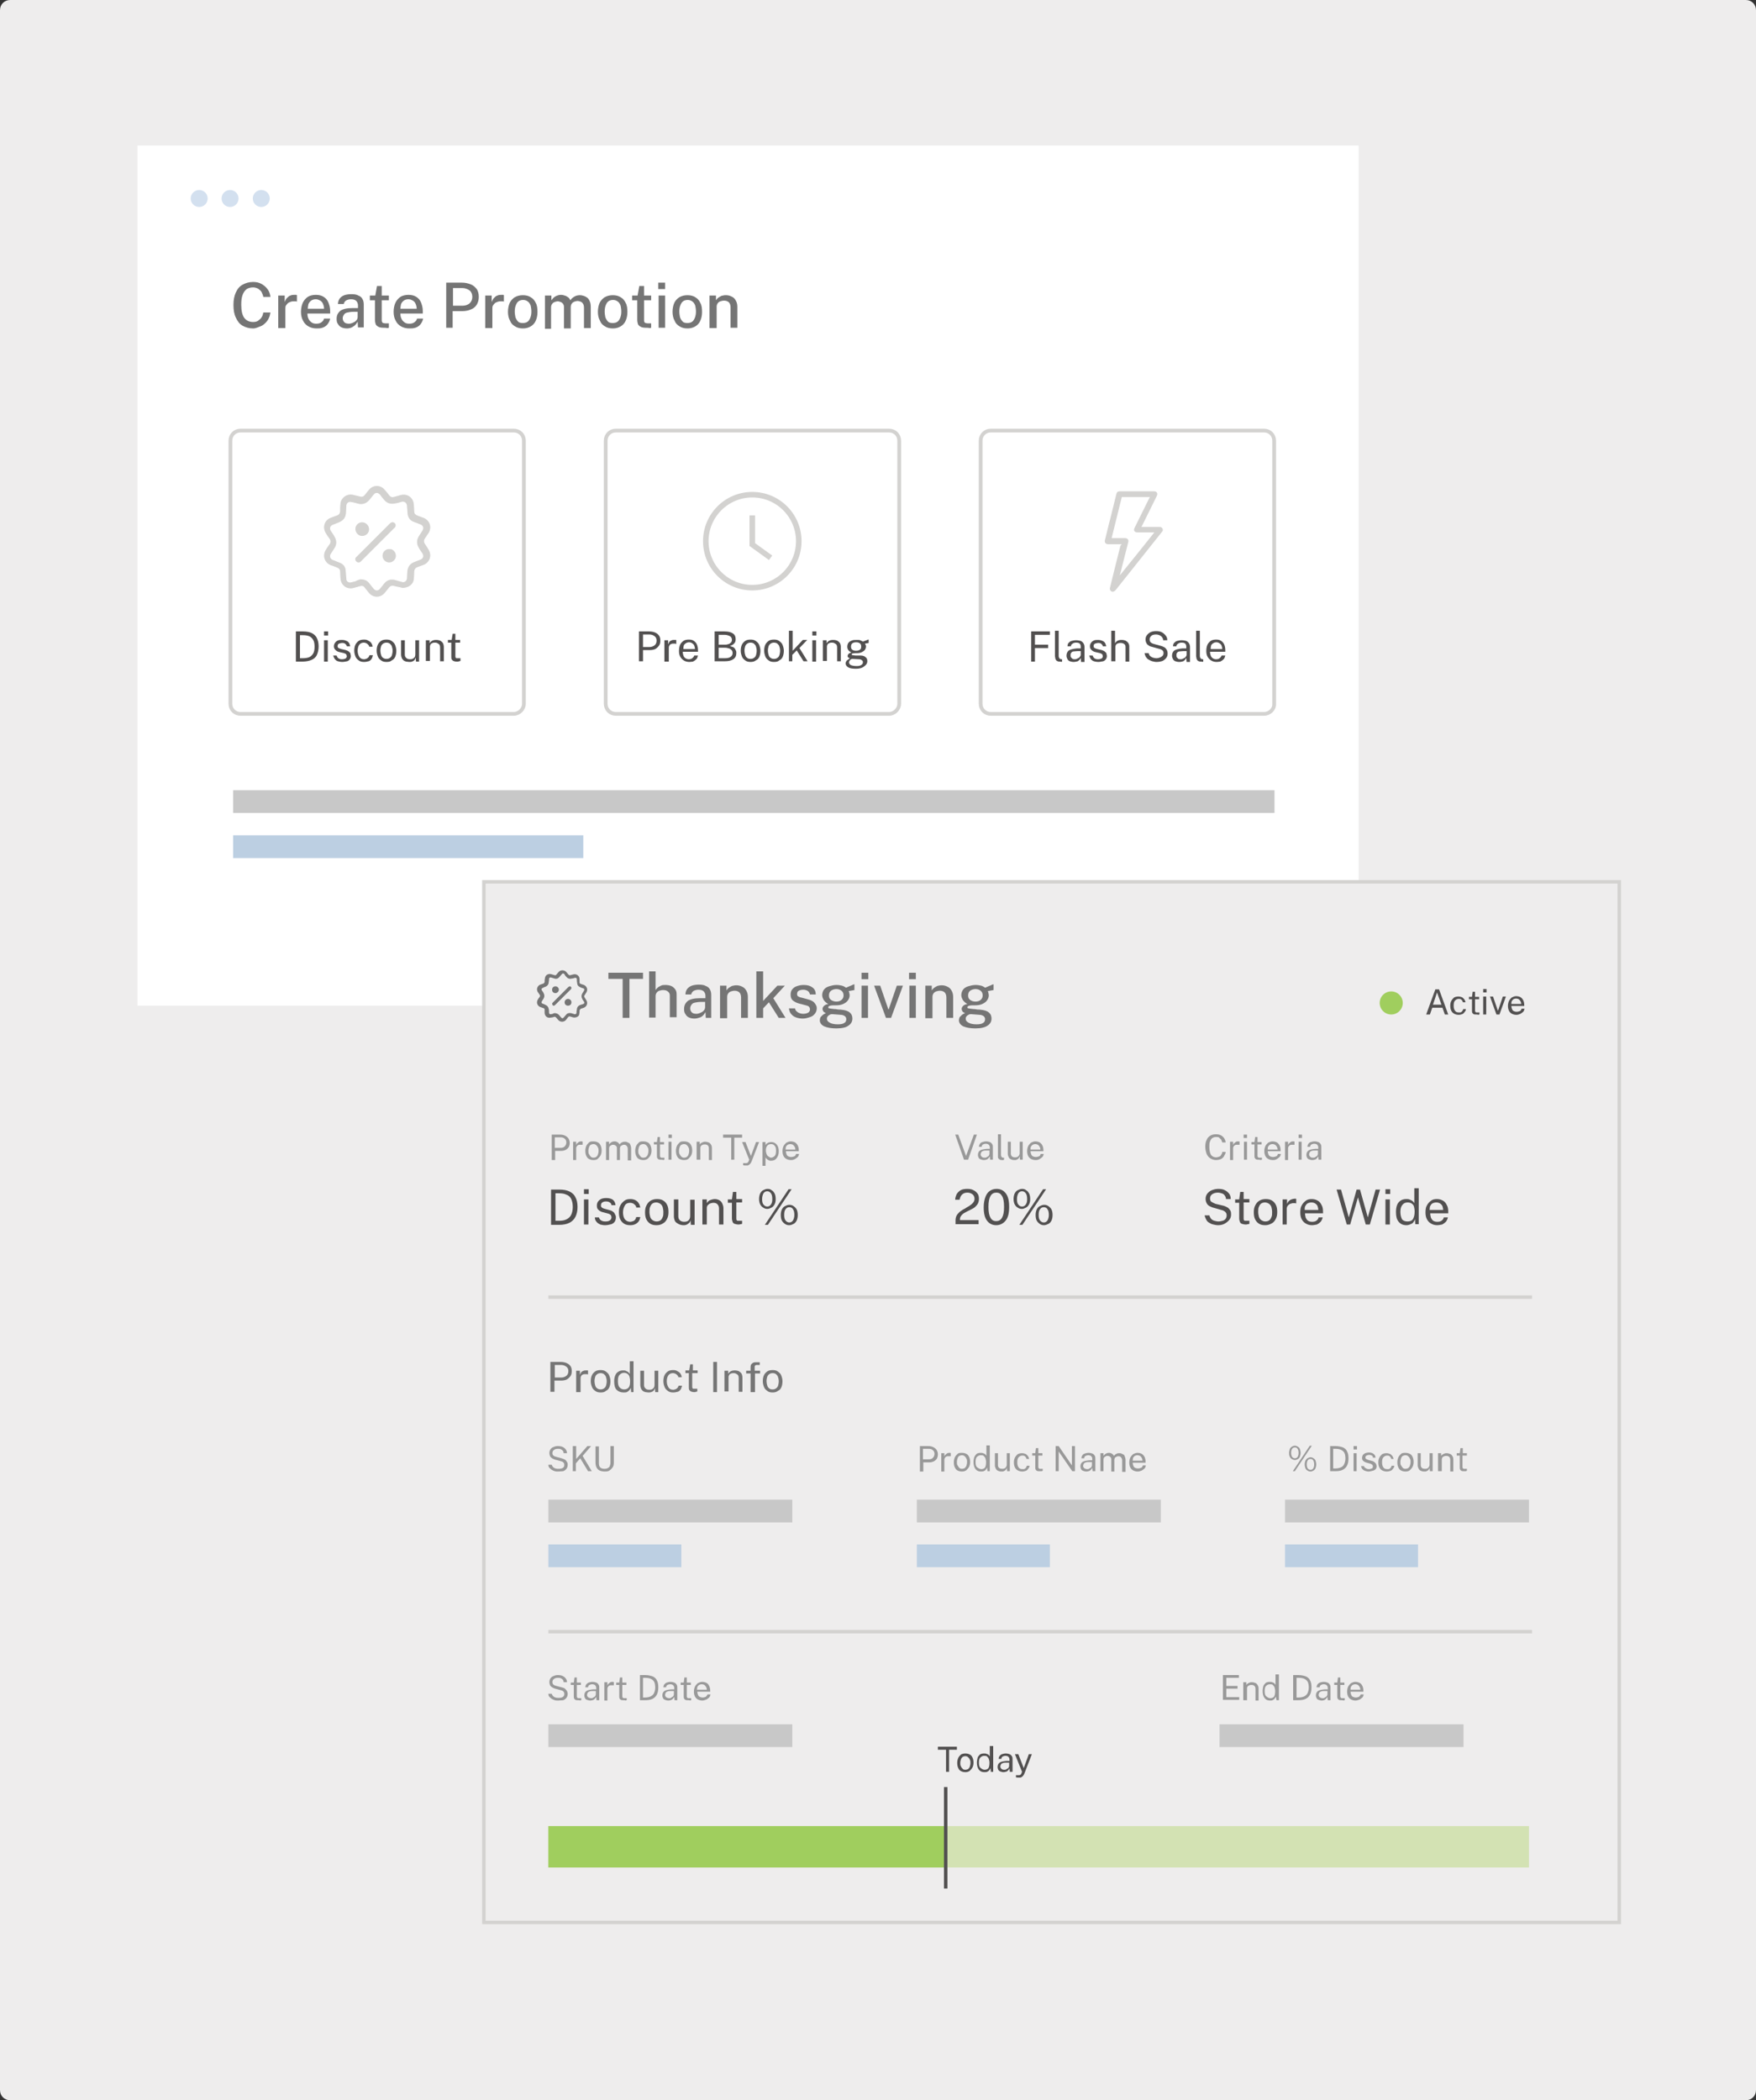 <?xml version="1.0" encoding="utf-8"?>
<!-- Generator: Adobe Illustrator 24.0.1, SVG Export Plug-In . SVG Version: 6.00 Build 0)  -->
<svg version="1.1" id="Layer_1" xmlns="http://www.w3.org/2000/svg" xmlns:xlink="http://www.w3.org/1999/xlink" x="0px" y="0px"
	 viewBox="0 0 517.5 619" style="enable-background:new 0 0 517.5 619;" xml:space="preserve">
<rect x="0" y="0" width="517.5" height="619" fill="#333333" stroke="none"/>
<style type="text/css">
	.st0{fill:#EEEDED;}
	.st1{fill:#FFFFFF;}
	.st2{fill:none;stroke:#D3D2D0;stroke-width:1.103;stroke-miterlimit:10;}
	.st3{fill:#525050;}
	.st4{fill:#757575;}
	.st5{fill:#C8C8C8;}
	.st6{fill:#BCCFE2;}
	.st7{fill:#D3D2D0;stroke:#FFFFFF;stroke-width:0.256;stroke-miterlimit:10;}
	.st8{fill:none;stroke:#D3D2D0;stroke-width:1.635;stroke-miterlimit:10;}
	.st9{fill:#D3D2D0;}
	.st10{fill:#D3E0EF;}
	.st11{fill:#EEEDED;stroke:#D3D2D0;stroke-width:1.022;stroke-miterlimit:10;}
	.st12{fill:#999999;}
	.st13{fill:#A0CE5E;}
	.st14{fill:none;stroke:#D3D2D0;stroke-width:1.022;stroke-miterlimit:10;}
	.st15{fill:#D3E2B3;}
	.st16{fill:none;stroke:#525050;stroke-width:1.022;stroke-miterlimit:10;}
	.st17{fill:none;stroke:#D3D2D0;stroke-miterlimit:10;}
	.st18{fill:#3781F7;}
	.st19{fill:#D3D3D3;}
	.st20{fill:#E3E3E3;}
	.st21{fill:#9FCC5D;}
	.st22{fill:#74AE62;}
	.st23{fill:none;stroke:#757575;stroke-miterlimit:10;}
	.st24{fill:none;stroke:#3781F7;stroke-miterlimit:10;}
	.st25{fill:none;stroke:#3781F7;stroke-miterlimit:10;stroke-dasharray:1.001,1.001;}
	.st26{fill:#FFFFFF;stroke:#D3D2D0;stroke-miterlimit:10;}
	.st27{fill:#D3D2D0;stroke:#FFFFFF;stroke-width:0.2;stroke-miterlimit:10;}
	.st28{fill:none;stroke:#888888;stroke-linejoin:round;stroke-miterlimit:10;}
	.st29{fill:none;stroke:#D3D2D0;stroke-width:1.052;stroke-miterlimit:10;stroke-dasharray:1,1;}
	.st30{fill:none;stroke:#D3D2D0;stroke-width:1.052;stroke-miterlimit:10;stroke-dasharray:1,1;}
	.st31{fill:#FFFFFF;stroke:#D3D2D0;stroke-width:1.307;stroke-miterlimit:10;}
	.st32{fill:#FFFFFF;stroke:#D3D2D0;stroke-width:1.052;stroke-miterlimit:10;}
	.st33{fill:none;stroke:#D3D2D0;stroke-width:0.75;stroke-linejoin:round;stroke-miterlimit:10;}
</style>
<path class="st0" d="M514.5,619H3c-1.7,0-3-1.3-3-3V3c0-1.7,1.3-3,3-3h511.5c1.7,0,3,1.3,3,3v613C517.5,617.7,516.2,619,514.5,619z"
	/>
<g>
	<rect x="40.5" y="42.9" class="st1" width="359.9" height="253.5"/>
	<path class="st2" d="M151.4,210.4H70.9c-1.7,0-3-1.3-3-3v-77.5c0-1.7,1.3-3,3-3h80.5c1.7,0,3,1.3,3,3v77.5
		C154.4,209,153,210.4,151.4,210.4z"/>
	<g>
		<g>
			<path class="st3" d="M87.2,195v-8.9c0,0,0.1,0,0.3,0c0.1,0,0.3,0,0.5,0c0.2,0,0.4,0,0.7,0c0.2,0,0.4,0,0.6,0c1.1,0,2,0.2,2.6,0.5
				s1.2,0.8,1.5,1.5c0.3,0.6,0.5,1.4,0.5,2.4c0,1-0.2,1.8-0.5,2.5c-0.3,0.7-0.9,1.2-1.6,1.5s-1.6,0.5-2.7,0.5H87.2z M88.4,194h0.8
				c0.7,0,1.4-0.1,1.9-0.3s0.9-0.6,1.2-1.1c0.3-0.5,0.4-1.2,0.4-2s-0.1-1.5-0.4-2c-0.3-0.5-0.7-0.9-1.2-1.1
				c-0.5-0.2-1.1-0.3-1.9-0.3h-0.8V194z"/>
			<path class="st3" d="M95.5,187.3v-1.2h1.2v1.2H95.5z M95.5,195v-6.3h1.1v6.3H95.5z"/>
			<path class="st3" d="M100.8,195.1c-0.4,0-0.9-0.1-1.2-0.2c-0.4-0.1-0.7-0.4-0.9-0.6c-0.2-0.3-0.4-0.7-0.5-1.1h1
				c0.1,0.2,0.2,0.5,0.3,0.6c0.2,0.2,0.3,0.3,0.6,0.4c0.2,0.1,0.5,0.1,0.7,0.1c0.4,0,0.8-0.1,1-0.2c0.3-0.2,0.4-0.4,0.4-0.7
				c0-0.2-0.1-0.4-0.2-0.6c-0.1-0.1-0.4-0.2-0.6-0.3l-1.3-0.3c-0.5-0.1-0.9-0.3-1.2-0.6c-0.3-0.3-0.5-0.6-0.5-1.1
				c0-0.4,0.1-0.7,0.3-1c0.2-0.3,0.4-0.5,0.8-0.7c0.4-0.2,0.8-0.2,1.3-0.2c0.7,0,1.2,0.2,1.7,0.5c0.4,0.3,0.6,0.8,0.7,1.4h-1
				c0-0.3-0.2-0.5-0.4-0.7c-0.2-0.2-0.5-0.3-0.9-0.3c-0.4,0-0.7,0.1-1,0.2s-0.4,0.4-0.4,0.8c0,0.2,0.1,0.4,0.3,0.5
				c0.2,0.1,0.4,0.2,0.8,0.3l1.3,0.3c0.3,0.1,0.5,0.2,0.7,0.3c0.2,0.1,0.3,0.3,0.5,0.4c0.1,0.2,0.2,0.3,0.2,0.5
				c0,0.2,0.1,0.3,0.1,0.5c0,0.4-0.1,0.7-0.3,1c-0.2,0.3-0.5,0.5-0.8,0.6C101.8,195,101.3,195.1,100.8,195.1z"/>
			<path class="st3" d="M107.3,195.1c-0.6,0-1.1-0.1-1.5-0.4s-0.8-0.6-1-1.1c-0.2-0.5-0.4-1.1-0.4-1.8c0-0.7,0.1-1.2,0.3-1.7
				c0.2-0.5,0.6-0.9,1-1.2c0.4-0.3,1-0.4,1.6-0.4c0.5,0,0.9,0.1,1.2,0.3c0.4,0.2,0.7,0.4,0.9,0.7c0.2,0.3,0.4,0.7,0.4,1.1h-1
				c0-0.2-0.1-0.4-0.3-0.6s-0.3-0.3-0.5-0.4s-0.5-0.2-0.8-0.2c-0.5,0-1,0.2-1.3,0.6c-0.3,0.4-0.5,1-0.5,1.8c0,0.7,0.2,1.3,0.5,1.8
				s0.8,0.7,1.4,0.7c0.3,0,0.5-0.1,0.8-0.2c0.2-0.1,0.4-0.3,0.5-0.4s0.2-0.4,0.3-0.6h1c-0.1,0.4-0.2,0.8-0.4,1.1
				c-0.2,0.3-0.5,0.6-0.9,0.7C108.2,195,107.8,195.1,107.3,195.1z"/>
			<path class="st3" d="M113.9,195.1c-0.6,0-1.1-0.1-1.5-0.4s-0.8-0.6-1-1.1c-0.2-0.5-0.4-1.1-0.4-1.8c0-0.7,0.1-1.2,0.3-1.7
				c0.2-0.5,0.6-0.9,1-1.2c0.4-0.3,1-0.4,1.6-0.4c0.6,0,1.1,0.1,1.5,0.4c0.4,0.3,0.8,0.6,1,1.1s0.4,1.1,0.4,1.8
				c0,0.6-0.1,1.2-0.3,1.7c-0.2,0.5-0.5,0.9-1,1.1C115.1,195,114.6,195.1,113.9,195.1z M113.9,194.2c0.4,0,0.7-0.1,1-0.3
				c0.3-0.2,0.5-0.5,0.6-0.8c0.1-0.4,0.2-0.8,0.2-1.3c0-0.5-0.1-0.9-0.2-1.2c-0.1-0.4-0.3-0.6-0.6-0.9c-0.3-0.2-0.6-0.3-1-0.3
				c-0.4,0-0.7,0.1-1,0.3c-0.3,0.2-0.5,0.5-0.6,0.8s-0.2,0.8-0.2,1.3c0,0.4,0.1,0.9,0.2,1.2c0.1,0.4,0.3,0.7,0.6,0.9
				C113.2,194.1,113.5,194.2,113.9,194.2z"/>
			<path class="st3" d="M120.6,195.1c-0.3,0-0.6-0.1-0.9-0.1c-0.3-0.1-0.6-0.2-0.8-0.4s-0.4-0.4-0.5-0.7c-0.1-0.3-0.2-0.6-0.2-0.9
				v-4.3h1.1v4.2c0,0.4,0.1,0.7,0.4,1c0.3,0.3,0.6,0.4,1.2,0.4c0.5,0,0.8-0.1,1.1-0.4c0.3-0.2,0.4-0.6,0.4-1.1v-4.1h1.1v6.3h-0.9
				l-0.1-1.2c-0.1,0.3-0.2,0.6-0.4,0.8c-0.2,0.2-0.4,0.3-0.7,0.4C121.2,195.1,120.9,195.1,120.6,195.1z"/>
			<path class="st3" d="M125.5,195v-6.3h1.1v0.9c0.1-0.2,0.2-0.3,0.4-0.5c0.2-0.2,0.4-0.3,0.7-0.4c0.3-0.1,0.6-0.1,0.9-0.1
				c0.4,0,0.8,0.1,1.1,0.2c0.3,0.2,0.6,0.4,0.8,0.7s0.3,0.8,0.3,1.3v4.1h-1.1v-4c0-0.5-0.1-0.9-0.4-1.1c-0.3-0.2-0.6-0.4-1-0.4
				c-0.3,0-0.6,0-0.8,0.1c-0.2,0.1-0.5,0.2-0.6,0.4s-0.2,0.4-0.2,0.7v4.2H125.5z"/>
			<path class="st3" d="M134.6,195c-0.4,0-0.8-0.1-1-0.2s-0.4-0.3-0.5-0.5c-0.1-0.2-0.1-0.5-0.1-0.9v-4h-1v-0.8h1.1l0.3-1.8h0.8v1.8
				h1.4v0.8h-1.4v3.9c0,0.2,0,0.4,0.1,0.5c0,0.1,0.1,0.2,0.2,0.2c0.1,0,0.3,0,0.5,0h0.7v0.8c-0.1,0-0.2,0.1-0.4,0.1
				C135.1,195,134.9,195,134.6,195z"/>
		</g>
	</g>
	<path class="st2" d="M262,210.4h-80.5c-1.7,0-3-1.3-3-3v-77.5c0-1.7,1.3-3,3-3H262c1.7,0,3,1.3,3,3v77.5
		C265,209,263.6,210.4,262,210.4z"/>
	<g>
		<g>
			<path class="st3" d="M188.3,195v-8.9h3c0.6,0,1.2,0.1,1.7,0.3c0.5,0.2,0.9,0.5,1.2,0.9s0.4,0.9,0.4,1.5c0,0.6-0.1,1.1-0.4,1.5
				c-0.3,0.4-0.6,0.7-1.1,1c-0.5,0.2-1,0.3-1.6,0.3h-2v3.3H188.3z M189.4,190.7h2c0.6,0,1.1-0.2,1.5-0.5c0.4-0.3,0.6-0.8,0.6-1.4
				c0-0.6-0.2-1-0.6-1.3s-0.9-0.5-1.5-0.5h-1.9V190.7z"/>
			<path class="st3" d="M195.8,195v-6.3h1.1v1.2c0.1-0.3,0.3-0.6,0.4-0.8c0.2-0.2,0.4-0.3,0.7-0.4c0.2-0.1,0.5-0.1,0.8-0.1
				c0.1,0,0.2,0,0.3,0s0.2,0,0.2,0.1v1.1c-0.1,0-0.1,0-0.2-0.1c-0.1,0-0.2,0-0.2,0c-0.3,0-0.5,0-0.7,0c-0.2,0-0.4,0.1-0.6,0.2
				c-0.2,0.1-0.3,0.3-0.4,0.5c-0.1,0.2-0.1,0.4-0.1,0.7v3.9H195.8z"/>
			<path class="st3" d="M203.2,195.1c-0.6,0-1.1-0.1-1.6-0.4c-0.5-0.3-0.8-0.6-1.1-1.1c-0.3-0.5-0.4-1.1-0.4-1.7
				c0-0.7,0.1-1.3,0.3-1.8c0.2-0.5,0.6-0.9,1-1.2c0.4-0.3,1-0.4,1.6-0.4c0.6,0,1.1,0.1,1.5,0.4c0.4,0.3,0.7,0.6,0.9,1.1
				c0.2,0.5,0.3,1,0.3,1.7v0.4h-4.5c0,0.4,0.1,0.8,0.2,1.1c0.1,0.3,0.3,0.6,0.6,0.8c0.3,0.2,0.6,0.3,1,0.3c0.4,0,0.8-0.1,1-0.3
				c0.3-0.2,0.5-0.5,0.6-0.8h1.1c-0.1,0.4-0.2,0.8-0.5,1.1c-0.3,0.3-0.6,0.5-1,0.7C204,195,203.6,195.1,203.2,195.1z M201.4,191.3
				h3.4c0-0.4-0.1-0.7-0.2-1c-0.1-0.3-0.3-0.5-0.6-0.7c-0.3-0.2-0.6-0.3-0.9-0.3c-0.4,0-0.7,0.1-1,0.3s-0.5,0.4-0.6,0.7
				C201.4,190.7,201.4,191,201.4,191.3z"/>
			<path class="st3" d="M210.6,195v-8.9h2.9c1.1,0,1.9,0.2,2.5,0.6s0.8,1,0.8,1.7c0,0.5-0.1,0.9-0.4,1.2c-0.2,0.3-0.7,0.6-1.3,0.8
				c0.3,0.1,0.6,0.2,0.9,0.3s0.4,0.3,0.6,0.5c0.1,0.2,0.2,0.4,0.3,0.6c0.1,0.2,0.1,0.5,0.1,0.7c0,0.8-0.3,1.4-0.9,1.8
				s-1.4,0.6-2.6,0.6H210.6z M211.8,190h1.9c0.2,0,0.5,0,0.7-0.1c0.2,0,0.4-0.1,0.6-0.2c0.2-0.1,0.3-0.3,0.5-0.4
				c0.1-0.2,0.2-0.4,0.2-0.7c0-0.5-0.2-0.9-0.6-1.1c-0.4-0.2-0.9-0.4-1.5-0.4h-1.8V190z M211.8,194h1.8c0.7,0,1.3-0.1,1.7-0.4
				s0.6-0.6,0.6-1.1c0-0.4-0.1-0.7-0.3-0.9c-0.2-0.2-0.4-0.4-0.8-0.5c-0.3-0.1-0.7-0.2-1.1-0.2h-1.9V194z"/>
			<path class="st3" d="M221.2,195.1c-0.6,0-1.1-0.1-1.5-0.4s-0.8-0.6-1-1.1c-0.2-0.5-0.4-1.1-0.4-1.8c0-0.7,0.1-1.2,0.3-1.7
				c0.2-0.5,0.6-0.9,1-1.2c0.4-0.3,1-0.4,1.6-0.4c0.6,0,1.1,0.1,1.5,0.4c0.4,0.3,0.8,0.6,1,1.1s0.4,1.1,0.4,1.8
				c0,0.6-0.1,1.2-0.3,1.7c-0.2,0.5-0.5,0.9-1,1.1C222.3,195,221.8,195.1,221.2,195.1z M221.2,194.2c0.4,0,0.7-0.1,1-0.3
				c0.3-0.2,0.5-0.5,0.6-0.8c0.1-0.4,0.2-0.8,0.2-1.3c0-0.5-0.1-0.9-0.2-1.2c-0.1-0.4-0.3-0.6-0.6-0.9c-0.3-0.2-0.6-0.3-1-0.3
				c-0.4,0-0.7,0.1-1,0.3c-0.3,0.2-0.5,0.5-0.6,0.8s-0.2,0.8-0.2,1.3c0,0.4,0.1,0.9,0.2,1.2c0.1,0.4,0.3,0.7,0.6,0.9
				C220.4,194.1,220.8,194.2,221.2,194.2z"/>
			<path class="st3" d="M228.1,195.1c-0.6,0-1.1-0.1-1.5-0.4s-0.8-0.6-1-1.1c-0.2-0.5-0.4-1.1-0.4-1.8c0-0.7,0.1-1.2,0.3-1.7
				c0.2-0.5,0.6-0.9,1-1.2c0.4-0.3,1-0.4,1.6-0.4c0.6,0,1.1,0.1,1.5,0.4c0.4,0.3,0.8,0.6,1,1.1s0.4,1.1,0.4,1.8
				c0,0.6-0.1,1.2-0.3,1.7c-0.2,0.5-0.5,0.9-1,1.1C229.3,195,228.8,195.1,228.1,195.1z M228.1,194.2c0.4,0,0.7-0.1,1-0.3
				c0.3-0.2,0.5-0.5,0.6-0.8c0.1-0.4,0.2-0.8,0.2-1.3c0-0.5-0.1-0.9-0.2-1.2c-0.1-0.4-0.3-0.6-0.6-0.9c-0.3-0.2-0.6-0.3-1-0.3
				c-0.4,0-0.7,0.1-1,0.3c-0.3,0.2-0.5,0.5-0.6,0.8s-0.2,0.8-0.2,1.3c0,0.4,0.1,0.9,0.2,1.2c0.1,0.4,0.3,0.7,0.6,0.9
				C227.4,194.1,227.7,194.2,228.1,194.2z"/>
			<path class="st3" d="M232.5,195v-9.1h1.1v5.9l3-3.2h1.3l-2.3,2.4l2.4,3.9h-1.2l-2-3.2l-1.3,1.3v1.9H232.5z"/>
			<path class="st3" d="M239.4,187.3v-1.2h1.2v1.2H239.4z M239.4,195v-6.3h1.1v6.3H239.4z"/>
			<path class="st3" d="M242.5,195v-6.3h1.1v0.9c0.1-0.2,0.2-0.3,0.4-0.5c0.2-0.2,0.4-0.3,0.7-0.4c0.3-0.1,0.6-0.1,0.9-0.1
				c0.4,0,0.8,0.1,1.1,0.2c0.3,0.2,0.6,0.4,0.8,0.7s0.3,0.8,0.3,1.3v4.1h-1.1v-4c0-0.5-0.1-0.9-0.4-1.1c-0.3-0.2-0.6-0.4-1-0.4
				c-0.3,0-0.6,0-0.8,0.1c-0.2,0.1-0.5,0.2-0.6,0.4s-0.2,0.4-0.2,0.7v4.2H242.5z"/>
			<path class="st3" d="M252.3,197.1c-1,0-1.8-0.1-2.3-0.4s-0.8-0.7-0.8-1.2c0-0.2,0.1-0.4,0.2-0.6c0.1-0.2,0.2-0.3,0.4-0.4
				c0.1-0.1,0.3-0.2,0.4-0.3c0.1-0.1,0.2-0.1,0.3-0.1c-0.1,0-0.2-0.1-0.3-0.2c-0.1-0.1-0.2-0.1-0.3-0.2c-0.1-0.1-0.1-0.2-0.1-0.4
				c0-0.2,0.1-0.4,0.3-0.6c0.2-0.2,0.5-0.3,0.8-0.4c-0.4-0.2-0.7-0.4-0.9-0.7c-0.2-0.3-0.3-0.6-0.3-1c0-0.4,0.1-0.8,0.3-1.1
				c0.2-0.3,0.5-0.5,1-0.7c0.4-0.2,0.9-0.2,1.5-0.2c0.4,0,0.8,0,1,0.1s0.5,0.2,0.8,0.4c0.1,0,0.2-0.1,0.3-0.1
				c0.1-0.1,0.3-0.1,0.5-0.2c0.2-0.1,0.3-0.1,0.5-0.2c0.1-0.1,0.3-0.1,0.4-0.1l0,1l-1.1,0.2c0.1,0.1,0.1,0.3,0.2,0.4
				s0.1,0.3,0.1,0.4c0,0.4-0.1,0.7-0.3,1s-0.5,0.5-0.9,0.7s-0.9,0.3-1.5,0.3c0,0-0.1,0-0.2,0c-0.1,0-0.1,0-0.2,0
				c-0.4,0-0.7,0.1-0.9,0.1c-0.2,0.1-0.2,0.2-0.2,0.3c0,0.1,0.1,0.2,0.3,0.2c0.2,0,0.5,0.1,0.9,0.1c0.2,0,0.4,0,0.6,0s0.5,0,0.8,0
				c0.7,0,1.2,0.2,1.5,0.5c0.4,0.3,0.5,0.7,0.5,1.2c0,0.6-0.3,1-0.8,1.4C254.1,196.9,253.3,197.1,252.3,197.1z M252.5,196.3
				c0.6,0,1-0.1,1.3-0.3c0.3-0.2,0.5-0.4,0.5-0.8c0-0.3-0.1-0.5-0.3-0.6c-0.2-0.2-0.5-0.3-0.9-0.3l-1.8-0.1c-0.2,0-0.3,0-0.5,0.1
				c-0.2,0.1-0.3,0.2-0.4,0.4c-0.1,0.2-0.2,0.3-0.2,0.5c0,0.3,0.2,0.6,0.5,0.8C251.2,196.2,251.7,196.3,252.5,196.3z M252.3,191.8
				c0.5,0,0.8-0.1,1.1-0.3c0.3-0.2,0.4-0.5,0.4-0.9c0-0.4-0.1-0.8-0.4-1c-0.3-0.2-0.6-0.3-1.1-0.3c-0.5,0-0.8,0.1-1.1,0.3
				c-0.3,0.2-0.4,0.6-0.4,1c0,0.4,0.1,0.7,0.4,0.9C251.4,191.7,251.8,191.8,252.3,191.8z"/>
		</g>
	</g>
	<path class="st2" d="M372.5,210.4H292c-1.7,0-3-1.3-3-3v-77.5c0-1.7,1.3-3,3-3h80.5c1.7,0,3,1.3,3,3v77.5
		C375.6,209,374.2,210.4,372.5,210.4z"/>
	<g>
		<g>
			<path class="st3" d="M303.9,195v-8.9h5.5l0,1H305v2.9h3.9v1H305v4H303.9z"/>
			<path class="st3" d="M312.5,195c-0.3,0-0.6,0-0.8-0.1c-0.2-0.1-0.4-0.2-0.5-0.4c-0.1-0.2-0.2-0.3-0.2-0.5c0-0.2-0.1-0.4-0.1-0.6
				v-7.5h1.1v7.4c0,0.3,0.1,0.6,0.2,0.7c0.1,0.2,0.3,0.2,0.5,0.3l0.3,0v0.7c-0.1,0-0.2,0.1-0.3,0.1C312.7,195,312.6,195,312.5,195z"
				/>
			<path class="st3" d="M316.4,195.1c-0.4,0-0.8-0.1-1.1-0.2c-0.3-0.1-0.6-0.4-0.7-0.6s-0.3-0.6-0.3-1c0-0.7,0.2-1.2,0.7-1.6
				c0.5-0.3,1.3-0.5,2.4-0.6l1.1,0v-0.5c0-0.4-0.1-0.7-0.3-0.9c-0.2-0.2-0.6-0.3-1.1-0.3c-0.4,0-0.7,0.1-1,0.3
				c-0.3,0.2-0.5,0.4-0.5,0.8h-1c0-0.4,0.1-0.8,0.3-1s0.5-0.5,0.9-0.6c0.4-0.1,0.8-0.2,1.3-0.2c0.6,0,1,0.1,1.4,0.2
				c0.4,0.2,0.6,0.4,0.8,0.7c0.2,0.3,0.3,0.7,0.3,1.1v4.4h-1l-0.1-1.2c-0.2,0.5-0.6,0.8-0.9,1C317.2,195,316.8,195.1,316.4,195.1z
				 M316.7,194.3c0.2,0,0.4,0,0.6-0.1c0.2-0.1,0.4-0.2,0.6-0.3c0.2-0.1,0.3-0.3,0.4-0.4c0.1-0.2,0.2-0.3,0.2-0.5v-1.1l-0.9,0
				c-0.5,0-0.9,0.1-1.2,0.1s-0.6,0.2-0.7,0.4c-0.2,0.2-0.2,0.4-0.2,0.8c0,0.4,0.1,0.6,0.4,0.8C316,194.2,316.3,194.3,316.7,194.3z"
				/>
			<path class="st3" d="M323.6,195.1c-0.4,0-0.9-0.1-1.2-0.2c-0.4-0.1-0.7-0.4-0.9-0.6c-0.2-0.3-0.4-0.7-0.5-1.1h1
				c0.1,0.2,0.2,0.5,0.3,0.6c0.2,0.2,0.3,0.3,0.6,0.4c0.2,0.1,0.5,0.1,0.7,0.1c0.4,0,0.8-0.1,1-0.2c0.3-0.2,0.4-0.4,0.4-0.7
				c0-0.2-0.1-0.4-0.2-0.6c-0.1-0.1-0.4-0.2-0.6-0.3l-1.3-0.3c-0.5-0.1-0.9-0.3-1.2-0.6c-0.3-0.3-0.5-0.6-0.5-1.1
				c0-0.4,0.1-0.7,0.3-1c0.2-0.3,0.4-0.5,0.8-0.7c0.4-0.2,0.8-0.2,1.3-0.2c0.7,0,1.2,0.2,1.7,0.5c0.4,0.3,0.6,0.8,0.7,1.4h-1
				c0-0.3-0.2-0.5-0.4-0.7c-0.2-0.2-0.5-0.3-0.9-0.3c-0.4,0-0.7,0.1-1,0.2s-0.4,0.4-0.4,0.8c0,0.2,0.1,0.4,0.3,0.5
				c0.2,0.1,0.4,0.2,0.8,0.3l1.3,0.3c0.3,0.1,0.5,0.2,0.7,0.3c0.2,0.1,0.3,0.3,0.5,0.4c0.1,0.2,0.2,0.3,0.2,0.5
				c0,0.2,0.1,0.3,0.1,0.5c0,0.4-0.1,0.7-0.3,1c-0.2,0.3-0.5,0.5-0.8,0.6C324.5,195,324.1,195.1,323.6,195.1z"/>
			<path class="st3" d="M327.5,195v-9.1h1.1v3.7c0.1-0.2,0.2-0.3,0.4-0.5c0.2-0.2,0.4-0.3,0.7-0.4c0.3-0.1,0.6-0.1,0.9-0.1
				c0.4,0,0.8,0.1,1.1,0.2c0.3,0.2,0.6,0.4,0.8,0.7s0.3,0.6,0.3,1v4.5h-1.1v-4.3c0-0.4-0.1-0.7-0.4-0.9s-0.6-0.3-1-0.3
				c-0.3,0-0.5,0-0.8,0.1c-0.2,0.1-0.5,0.2-0.6,0.4s-0.2,0.4-0.2,0.7v4.2H327.5z"/>
			<path class="st3" d="M340.8,195.1c-0.4,0-0.8-0.1-1.2-0.2c-0.4-0.1-0.7-0.3-1.1-0.5s-0.6-0.5-0.8-0.8c-0.2-0.3-0.3-0.7-0.4-1.1
				h1.2c0.1,0.3,0.2,0.6,0.4,0.8c0.2,0.2,0.5,0.4,0.8,0.5c0.3,0.1,0.7,0.2,1.1,0.2c0.4,0,0.7-0.1,1-0.2s0.6-0.3,0.8-0.5
				c0.2-0.2,0.3-0.5,0.3-0.8c0-0.4-0.1-0.6-0.3-0.8c-0.2-0.2-0.6-0.4-1.1-0.5l-1.8-0.5c-0.4-0.1-0.8-0.2-1.1-0.4
				c-0.3-0.2-0.6-0.4-0.7-0.7c-0.2-0.3-0.3-0.7-0.3-1.1c0-0.5,0.1-0.9,0.4-1.3c0.3-0.4,0.7-0.7,1.1-0.9c0.5-0.2,1-0.3,1.6-0.3
				c0.7,0,1.3,0.1,1.8,0.4s0.8,0.6,1.1,1s0.4,0.8,0.4,1.3h-1.2c0-0.4-0.2-0.7-0.4-1c-0.2-0.2-0.5-0.4-0.7-0.5
				c-0.3-0.1-0.6-0.2-1-0.2c-0.6,0-1.1,0.1-1.4,0.4c-0.3,0.3-0.5,0.6-0.5,1c0,0.4,0.1,0.7,0.3,0.9c0.2,0.2,0.6,0.4,1,0.5l1.8,0.5
				c0.5,0.1,0.9,0.3,1.3,0.5c0.3,0.2,0.5,0.5,0.7,0.8c0.1,0.3,0.2,0.6,0.2,1c0,0.5-0.1,0.9-0.4,1.3c-0.3,0.4-0.7,0.7-1.1,0.9
				C342,195,341.5,195.1,340.8,195.1z"/>
			<path class="st3" d="M347.5,195.1c-0.4,0-0.8-0.1-1.1-0.2c-0.3-0.1-0.6-0.4-0.7-0.6s-0.3-0.6-0.3-1c0-0.7,0.2-1.2,0.7-1.6
				c0.5-0.3,1.3-0.5,2.4-0.6l1.1,0v-0.5c0-0.4-0.1-0.7-0.3-0.9c-0.2-0.2-0.6-0.3-1.1-0.3c-0.4,0-0.7,0.1-1,0.3
				c-0.3,0.2-0.5,0.4-0.5,0.8h-1c0-0.4,0.1-0.8,0.3-1s0.5-0.5,0.9-0.6c0.4-0.1,0.8-0.2,1.3-0.2c0.6,0,1,0.1,1.4,0.2
				c0.4,0.2,0.6,0.4,0.8,0.7c0.2,0.3,0.3,0.7,0.3,1.1v4.4h-1l-0.1-1.2c-0.2,0.5-0.6,0.8-0.9,1C348.4,195,348,195.1,347.5,195.1z
				 M347.9,194.3c0.2,0,0.4,0,0.6-0.1c0.2-0.1,0.4-0.2,0.6-0.3c0.2-0.1,0.3-0.3,0.4-0.4c0.1-0.2,0.2-0.3,0.2-0.5v-1.1l-0.9,0
				c-0.5,0-0.9,0.1-1.2,0.1s-0.6,0.2-0.7,0.4c-0.2,0.2-0.2,0.4-0.2,0.8c0,0.4,0.1,0.6,0.4,0.8C347.1,194.2,347.5,194.3,347.9,194.3z
				"/>
			<path class="st3" d="M354.1,195c-0.3,0-0.6,0-0.8-0.1c-0.2-0.1-0.4-0.2-0.5-0.4c-0.1-0.2-0.2-0.3-0.2-0.5c0-0.2-0.1-0.4-0.1-0.6
				v-7.5h1.1v7.4c0,0.3,0.1,0.6,0.2,0.7c0.1,0.2,0.3,0.2,0.5,0.3l0.3,0v0.7c-0.1,0-0.2,0.1-0.3,0.1C354.3,195,354.2,195,354.1,195z"
				/>
			<path class="st3" d="M358.6,195.1c-0.6,0-1.1-0.1-1.6-0.4c-0.5-0.3-0.8-0.6-1.1-1.1c-0.3-0.5-0.4-1.1-0.4-1.7
				c0-0.7,0.1-1.3,0.3-1.8c0.2-0.5,0.6-0.9,1-1.2c0.4-0.3,1-0.4,1.6-0.4c0.6,0,1.1,0.1,1.5,0.4c0.4,0.3,0.7,0.6,0.9,1.1
				c0.2,0.5,0.3,1,0.3,1.7v0.4h-4.5c0,0.4,0.1,0.8,0.2,1.1c0.1,0.3,0.3,0.6,0.6,0.8c0.3,0.2,0.6,0.3,1,0.3c0.4,0,0.8-0.1,1-0.3
				c0.3-0.2,0.5-0.5,0.6-0.8h1.1c-0.1,0.4-0.2,0.8-0.5,1.1c-0.3,0.3-0.6,0.5-1,0.7C359.4,195,359,195.1,358.6,195.1z M356.8,191.3
				h3.4c0-0.4-0.1-0.7-0.2-1c-0.1-0.3-0.3-0.5-0.6-0.7c-0.3-0.2-0.6-0.3-0.9-0.3c-0.4,0-0.7,0.1-1,0.3s-0.5,0.4-0.6,0.7
				C356.8,190.7,356.8,191,356.8,191.3z"/>
		</g>
	</g>
	<g>
		<g>
			<path class="st4" d="M74.6,96.8c-1.2,0-2.2-0.3-3.1-0.8s-1.5-1.3-2-2.4c-0.5-1-0.7-2.3-0.7-3.7c0-1.4,0.2-2.6,0.7-3.7
				s1.1-1.8,2-2.3c0.9-0.5,1.9-0.8,3.1-0.8c1,0,1.8,0.2,2.5,0.6s1.3,0.9,1.8,1.6c0.5,0.7,0.7,1.4,0.8,2.2h-2.1
				c-0.1-0.5-0.3-1-0.5-1.4s-0.6-0.7-1-1c-0.4-0.2-0.9-0.4-1.5-0.4c-0.8,0-1.4,0.2-1.9,0.5c-0.5,0.4-0.9,0.9-1.2,1.7
				c-0.3,0.8-0.4,1.7-0.4,2.9c0,1.8,0.3,3.1,0.9,3.9c0.6,0.8,1.5,1.2,2.6,1.2c0.6,0,1.1-0.1,1.5-0.4c0.4-0.3,0.8-0.6,1-1
				c0.3-0.4,0.4-0.9,0.5-1.4h2.1c-0.1,0.6-0.2,1.1-0.5,1.7c-0.2,0.5-0.6,1-1,1.4c-0.4,0.4-0.9,0.8-1.5,1S75.4,96.8,74.6,96.8z"/>
			<path class="st4" d="M82,96.6v-9.5h1.9V89c0.2-0.5,0.4-0.9,0.7-1.2c0.3-0.3,0.6-0.6,1-0.7c0.4-0.2,0.8-0.2,1.2-0.2
				c0.1,0,0.3,0,0.4,0c0.1,0,0.2,0,0.3,0.1v1.9c-0.1,0-0.2-0.1-0.3-0.1c-0.1,0-0.2,0-0.3,0c-0.4,0-0.8,0-1.1,0.1
				c-0.3,0.1-0.6,0.2-0.9,0.4c-0.2,0.2-0.4,0.4-0.6,0.7s-0.2,0.6-0.2,1v5.7H82z"/>
			<path class="st4" d="M93.3,96.8c-0.9,0-1.7-0.2-2.4-0.6c-0.7-0.4-1.2-0.9-1.6-1.7c-0.4-0.7-0.6-1.6-0.6-2.6c0-1,0.2-1.9,0.5-2.6
				s0.9-1.4,1.5-1.8s1.5-0.6,2.4-0.6c0.9,0,1.7,0.2,2.3,0.6c0.6,0.4,1.1,0.9,1.4,1.7s0.5,1.5,0.5,2.5v0.7h-6.7
				c0,0.6,0.1,1.1,0.3,1.5c0.2,0.5,0.5,0.8,0.9,1.1c0.4,0.3,0.8,0.4,1.4,0.4c0.6,0,1.1-0.1,1.5-0.4c0.4-0.3,0.7-0.6,0.8-1.1h1.8
				c-0.1,0.6-0.4,1.2-0.8,1.7c-0.4,0.5-0.9,0.8-1.5,1S93.9,96.8,93.3,96.8z M90.7,91h4.8c0-0.5-0.1-0.9-0.3-1.4s-0.4-0.7-0.8-1
				c-0.4-0.2-0.8-0.4-1.3-0.4c-0.5,0-1,0.1-1.4,0.4c-0.4,0.3-0.6,0.6-0.8,1C90.8,90.1,90.7,90.6,90.7,91z"/>
			<path class="st4" d="M102.3,96.8c-0.6,0-1.2-0.1-1.6-0.3c-0.5-0.2-0.8-0.5-1.1-1c-0.3-0.4-0.4-0.9-0.4-1.5c0-1.1,0.4-1.8,1.1-2.4
				c0.7-0.5,1.9-0.8,3.6-0.8l1.6,0V90c0-0.5-0.2-1-0.5-1.3c-0.3-0.3-0.8-0.5-1.5-0.5c-0.5,0-1,0.1-1.4,0.3c-0.4,0.2-0.7,0.6-0.8,1.1
				h-1.7c0-0.6,0.2-1.2,0.5-1.6c0.3-0.4,0.8-0.8,1.4-1s1.3-0.3,2-0.3c0.9,0,1.6,0.1,2.1,0.4c0.6,0.2,1,0.6,1.2,1
				c0.3,0.5,0.4,1,0.4,1.7v6.7h-1.7l-0.1-1.7c-0.4,0.7-0.8,1.2-1.4,1.5C103.6,96.6,102.9,96.8,102.3,96.8z M102.9,95.4
				c0.3,0,0.6-0.1,0.9-0.2c0.3-0.1,0.6-0.3,0.8-0.4s0.4-0.4,0.6-0.6c0.1-0.2,0.2-0.5,0.2-0.7v-1.6l-1.3,0c-0.7,0-1.2,0.1-1.7,0.2
				c-0.5,0.1-0.8,0.3-1,0.6s-0.4,0.6-0.4,1.1c0,0.5,0.2,0.9,0.5,1.2S102.3,95.4,102.9,95.4z"/>
			<path class="st4" d="M113.1,96.6c-0.7,0-1.3-0.1-1.6-0.3c-0.4-0.2-0.7-0.5-0.8-0.8s-0.2-0.8-0.2-1.3v-5.7h-1.5v-1.4h1.6l0.5-2.8
				h1.4v2.8h2.1v1.4h-2.1l0,5.7c0,0.3,0,0.5,0.1,0.7s0.2,0.2,0.3,0.3c0.2,0,0.4,0.1,0.6,0.1h1.1v1.3c-0.1,0-0.3,0.1-0.5,0.1
				C113.8,96.6,113.5,96.6,113.1,96.6z"/>
			<path class="st4" d="M120.6,96.8c-0.9,0-1.7-0.2-2.4-0.6c-0.7-0.4-1.2-0.9-1.6-1.7c-0.4-0.7-0.6-1.6-0.6-2.6c0-1,0.2-1.9,0.5-2.6
				s0.9-1.4,1.5-1.8s1.5-0.6,2.4-0.6c0.9,0,1.7,0.2,2.3,0.6c0.6,0.4,1.1,0.9,1.4,1.7s0.5,1.5,0.5,2.5v0.7H118c0,0.6,0.1,1.1,0.3,1.5
				c0.2,0.5,0.5,0.8,0.9,1.1c0.4,0.3,0.8,0.4,1.4,0.4c0.6,0,1.1-0.1,1.5-0.4c0.4-0.3,0.7-0.6,0.8-1.1h1.8c-0.1,0.6-0.4,1.2-0.8,1.7
				c-0.4,0.5-0.9,0.8-1.5,1S121.2,96.8,120.6,96.8z M118,91h4.8c0-0.5-0.1-0.9-0.3-1.4s-0.4-0.7-0.8-1c-0.4-0.2-0.8-0.4-1.3-0.4
				c-0.5,0-1,0.1-1.4,0.4c-0.4,0.3-0.6,0.6-0.8,1C118.1,90.1,118,90.6,118,91z"/>
			<path class="st4" d="M131.5,96.6V83.3h4.6c1,0,1.8,0.2,2.6,0.5c0.8,0.3,1.3,0.8,1.8,1.4c0.4,0.6,0.6,1.4,0.6,2.3
				c0,0.9-0.2,1.6-0.6,2.3c-0.4,0.6-0.9,1.1-1.7,1.4c-0.7,0.3-1.5,0.5-2.5,0.5h-2.9v4.9H131.5z M133.5,90.1h2.8
				c0.8,0,1.5-0.2,2.1-0.7c0.5-0.5,0.8-1.1,0.8-1.9c0-0.8-0.3-1.5-0.8-1.9c-0.6-0.4-1.3-0.7-2.1-0.7h-2.8V90.1z"/>
			<path class="st4" d="M143,96.6v-9.5h1.9V89c0.2-0.5,0.4-0.9,0.7-1.2c0.3-0.3,0.6-0.6,1-0.7c0.4-0.2,0.8-0.2,1.2-0.2
				c0.1,0,0.3,0,0.4,0c0.1,0,0.2,0,0.3,0.1v1.9c-0.1,0-0.2-0.1-0.3-0.1c-0.1,0-0.2,0-0.3,0c-0.4,0-0.8,0-1.1,0.1
				c-0.3,0.1-0.6,0.2-0.9,0.4c-0.2,0.2-0.4,0.4-0.6,0.7s-0.2,0.6-0.2,1v5.7H143z"/>
			<path class="st4" d="M154.1,96.8c-0.9,0-1.7-0.2-2.3-0.6c-0.7-0.4-1.2-0.9-1.5-1.7c-0.4-0.7-0.6-1.6-0.6-2.6c0-1,0.2-1.9,0.5-2.6
				c0.3-0.7,0.9-1.3,1.5-1.7c0.7-0.4,1.5-0.6,2.4-0.6c0.9,0,1.7,0.2,2.3,0.6c0.7,0.4,1.2,1,1.5,1.7c0.4,0.7,0.5,1.6,0.5,2.7
				c0,1-0.2,1.8-0.5,2.5c-0.3,0.7-0.8,1.3-1.5,1.7S155,96.8,154.1,96.8z M154.1,95.2c0.5,0,1-0.1,1.4-0.4c0.4-0.3,0.6-0.7,0.8-1.2
				c0.2-0.5,0.3-1.1,0.3-1.8c0-0.6-0.1-1.2-0.2-1.7c-0.2-0.5-0.4-0.9-0.8-1.2c-0.4-0.3-0.8-0.5-1.4-0.5c-0.5,0-1,0.1-1.4,0.4
				c-0.4,0.3-0.6,0.7-0.8,1.2c-0.2,0.5-0.3,1.1-0.3,1.8c0,0.6,0.1,1.2,0.2,1.7c0.2,0.5,0.4,0.9,0.8,1.3
				C153,95.1,153.5,95.2,154.1,95.2z"/>
			<path class="st4" d="M160.6,96.6v-9.5h1.9v1.4c0.3-0.4,0.6-0.8,1.1-1.1c0.5-0.3,1.1-0.5,1.8-0.5c0.3,0,0.7,0.1,1,0.2
				c0.4,0.1,0.7,0.3,1,0.5c0.3,0.2,0.5,0.5,0.7,0.9c0.3-0.5,0.7-0.8,1.2-1.1c0.5-0.3,1.1-0.4,1.7-0.4c0.3,0,0.7,0.1,1,0.2
				c0.4,0.1,0.7,0.3,1,0.5s0.6,0.6,0.8,1.1c0.2,0.4,0.3,1,0.3,1.7v6.2h-2v-6c0-0.5-0.1-0.9-0.3-1.2s-0.4-0.5-0.7-0.6
				c-0.3-0.1-0.6-0.2-0.9-0.2c-0.3,0-0.6,0.1-0.9,0.2s-0.6,0.3-0.8,0.6c-0.2,0.3-0.3,0.6-0.3,1v6.3h-2v-6.4c0-0.3-0.1-0.6-0.3-0.9
				c-0.2-0.2-0.4-0.4-0.7-0.5s-0.6-0.2-0.8-0.2c-0.3,0-0.6,0.1-0.9,0.2s-0.6,0.3-0.8,0.6c-0.2,0.3-0.3,0.6-0.3,1v6.3H160.6z"/>
			<path class="st4" d="M180.6,96.8c-0.9,0-1.7-0.2-2.3-0.6c-0.7-0.4-1.2-0.9-1.5-1.7c-0.4-0.7-0.6-1.6-0.6-2.6c0-1,0.2-1.9,0.5-2.6
				c0.3-0.7,0.9-1.3,1.5-1.7c0.7-0.4,1.5-0.6,2.4-0.6c0.9,0,1.7,0.2,2.3,0.6c0.7,0.4,1.2,1,1.5,1.7c0.4,0.7,0.5,1.6,0.5,2.7
				c0,1-0.2,1.8-0.5,2.5c-0.3,0.7-0.8,1.3-1.5,1.7S181.5,96.8,180.6,96.8z M180.6,95.2c0.5,0,1-0.1,1.4-0.4c0.4-0.3,0.6-0.7,0.8-1.2
				c0.2-0.5,0.3-1.1,0.3-1.8c0-0.6-0.1-1.2-0.2-1.7c-0.2-0.5-0.4-0.9-0.8-1.2c-0.4-0.3-0.8-0.5-1.4-0.5c-0.5,0-1,0.1-1.4,0.4
				c-0.4,0.3-0.6,0.7-0.8,1.2c-0.2,0.5-0.3,1.1-0.3,1.8c0,0.6,0.1,1.2,0.2,1.7c0.2,0.5,0.4,0.9,0.8,1.3
				C179.5,95.1,180,95.2,180.6,95.2z"/>
			<path class="st4" d="M190.4,96.6c-0.7,0-1.3-0.1-1.6-0.3c-0.4-0.2-0.7-0.5-0.8-0.8s-0.2-0.8-0.2-1.3v-5.7h-1.5v-1.4h1.6l0.5-2.8
				h1.4v2.8h2.1v1.4h-2.1l0,5.7c0,0.3,0,0.5,0.1,0.7s0.2,0.2,0.3,0.3c0.2,0,0.4,0.1,0.6,0.1h1.1v1.3c-0.1,0-0.3,0.1-0.5,0.1
				C191.1,96.6,190.8,96.6,190.4,96.6z"/>
			<path class="st4" d="M194,85.2v-1.9h2v1.9H194z M194.1,96.6v-9.5h1.9v9.5H194.1z"/>
			<path class="st4" d="M202.6,96.8c-0.9,0-1.7-0.2-2.3-0.6c-0.7-0.4-1.2-0.9-1.5-1.7c-0.4-0.7-0.6-1.6-0.6-2.6c0-1,0.2-1.9,0.5-2.6
				c0.3-0.7,0.9-1.3,1.5-1.7c0.7-0.4,1.5-0.6,2.4-0.6c0.9,0,1.7,0.2,2.3,0.6c0.7,0.4,1.2,1,1.5,1.7c0.4,0.7,0.5,1.6,0.5,2.7
				c0,1-0.2,1.8-0.5,2.5c-0.3,0.7-0.8,1.3-1.5,1.7S203.5,96.8,202.6,96.8z M202.6,95.2c0.5,0,1-0.1,1.4-0.4c0.4-0.3,0.6-0.7,0.8-1.2
				c0.2-0.5,0.3-1.1,0.3-1.8c0-0.6-0.1-1.2-0.2-1.7c-0.2-0.5-0.4-0.9-0.8-1.2c-0.4-0.3-0.8-0.5-1.4-0.5c-0.5,0-1,0.1-1.4,0.4
				c-0.4,0.3-0.6,0.7-0.8,1.2c-0.2,0.5-0.3,1.1-0.3,1.8c0,0.6,0.1,1.2,0.2,1.7c0.2,0.5,0.4,0.9,0.8,1.3
				C201.5,95.1,202,95.2,202.6,95.2z"/>
			<path class="st4" d="M209.1,96.6v-9.5h1.9v1.4c0.2-0.3,0.4-0.5,0.6-0.7c0.3-0.2,0.6-0.4,1-0.6c0.4-0.1,0.8-0.2,1.3-0.2
				c0.6,0,1.1,0.1,1.7,0.4c0.5,0.2,0.9,0.6,1.2,1.1c0.3,0.5,0.5,1.1,0.5,1.9v6.2h-2v-6c0-0.7-0.2-1.2-0.5-1.5s-0.8-0.5-1.4-0.5
				c-0.4,0-0.8,0.1-1.1,0.2c-0.3,0.1-0.6,0.3-0.8,0.6s-0.3,0.6-0.3,1v6.3H209.1z"/>
		</g>
	</g>
	<rect x="68.7" y="232.9" class="st5" width="306.9" height="6.7"/>
	<rect x="68.7" y="246.2" class="st6" width="103.2" height="6.7"/>
	<g>
		<path class="st7" d="M118.6,173.4c-0.4-0.1-1.1-0.3-1.8-0.4c-0.3-0.1-0.5-0.1-0.8-0.2c-0.5-0.1-0.9,0-1.2,0.4
			c-0.4,0.5-0.9,1.1-1.3,1.6c-1.3,1.6-3.6,1.6-4.9,0c-0.4-0.5-0.8-1-1.2-1.5c-0.3-0.5-0.8-0.6-1.3-0.4c-0.6,0.2-1.2,0.3-1.8,0.5
			c-2.1,0.6-4-0.8-4.1-3c0-0.6-0.1-1.2-0.1-1.9c0-0.6-0.3-0.9-0.8-1.1c-0.6-0.2-1.2-0.5-1.9-0.7c-1.9-0.8-2.6-2.9-1.5-4.7
			c0.3-0.5,0.6-1,1-1.5c0.5-0.6,0.5-1.2,0-1.8c-0.4-0.5-0.7-1-1-1.5c-1.1-1.8-0.4-4,1.5-4.7c0.6-0.2,1.2-0.5,1.9-0.7
			c0.5-0.2,0.8-0.6,0.8-1.1c0-0.8,0-1.5,0.1-2.3c0.2-1.8,2-3.1,3.8-2.7c0.7,0.2,1.4,0.3,2.1,0.5c0.6,0.2,1,0,1.3-0.4
			c0.4-0.5,0.8-1,1.2-1.5c1.3-1.6,3.6-1.6,4.9,0c0.4,0.5,0.9,1,1.3,1.6c0.4,0.5,0.8,0.6,1.4,0.4c0.6-0.2,1.2-0.3,1.8-0.5
			c2.1-0.6,4,0.8,4.1,3c0,0.6,0.1,1.3,0.1,1.9c0,0.6,0.3,0.9,0.8,1.1c0.6,0.2,1.2,0.5,1.9,0.7c1.9,0.8,2.6,2.9,1.5,4.7
			c-0.4,0.5-0.7,1.1-1.1,1.6c-0.3,0.5-0.3,0.9,0,1.4c0.4,0.5,0.7,1.1,1.1,1.7c1.1,1.8,0.4,3.9-1.5,4.7c-0.6,0.2-1.3,0.5-1.9,0.7
			c-0.5,0.2-0.7,0.5-0.8,1.1c0,0.8-0.1,1.5-0.1,2.3C121.9,172.3,120.5,173.4,118.6,173.4z M106.2,170.6c1.2,0,2.1,0.4,2.7,1.2
			c0.4,0.5,0.8,1,1.2,1.5c0.6,0.8,1.3,0.8,1.9,0c0.4-0.5,0.8-1,1.2-1.5c0.9-1,1.9-1.3,3.2-1c0.7,0.2,1.4,0.4,2.1,0.6
			c0.6,0.2,1.2-0.2,1.3-0.9c0-0.7,0.1-1.3,0.1-2c0.1-1.4,0.8-2.5,2.2-3c0.6-0.2,1.2-0.5,1.8-0.7c0.7-0.3,0.9-0.9,0.5-1.6
			c-0.4-0.6-0.8-1.1-1.1-1.7c-0.7-1.2-0.7-2.3,0-3.5c0.4-0.6,0.7-1.1,1.1-1.7c0.4-0.7,0.2-1.3-0.5-1.6c-0.7-0.3-1.4-0.5-2.1-0.8
			c-1-0.4-1.6-1.2-1.8-2.3c-0.1-0.8-0.1-1.7-0.2-2.6c-0.1-0.7-0.6-1.1-1.3-1c-0.7,0.2-1.3,0.4-2,0.5c-1.3,0.3-2.5,0-3.4-1.1
			c-0.4-0.5-0.8-0.9-1.1-1.4c-0.7-0.8-1.3-0.8-1.9,0c-0.4,0.5-0.8,1-1.2,1.5c-0.9,1-2,1.4-3.3,1.1c-0.7-0.2-1.4-0.4-2.1-0.5
			c-0.7-0.2-1.2,0.2-1.3,0.9c0,0.7-0.1,1.4-0.1,2.1c-0.1,1.4-0.7,2.3-2,2.9c-0.6,0.3-1.3,0.5-2,0.8c-0.7,0.3-0.9,0.9-0.5,1.6
			c0.4,0.6,0.8,1.1,1.1,1.7c0.7,1.2,0.7,2.4,0,3.5c-0.4,0.6-0.7,1.1-1.1,1.7c-0.4,0.6-0.2,1.3,0.5,1.6c0.7,0.3,1.3,0.5,2,0.8
			c1.1,0.4,1.8,1.2,1.9,2.4c0.1,0.8,0.1,1.7,0.2,2.5c0,0.7,0.6,1.1,1.3,0.9c0.4-0.1,0.8-0.2,1.2-0.3
			C105.4,170.8,105.9,170.7,106.2,170.6z"/>
		<path class="st7" d="M105.7,165.9c-0.4,0-0.8-0.2-1-0.6c-0.2-0.4-0.2-0.8,0.1-1.1c0.1-0.1,0.1-0.2,0.2-0.2
			c3.3-3.3,6.5-6.5,9.8-9.8c0.3-0.3,0.7-0.5,1.1-0.4c0.8,0.2,1.1,1.1,0.6,1.7c-0.1,0.1-0.1,0.2-0.2,0.2c-3.2,3.2-6.5,6.5-9.7,9.7
			C106.3,165.7,106.1,165.9,105.7,165.9z"/>
		<path class="st7" d="M104.6,155.9c0-1.2,1-2.1,2.1-2.1c1.2,0,2.2,1,2.2,2.2c0,1.2-1,2.1-2.2,2.1
			C105.6,158.1,104.6,157.1,104.6,155.9z"/>
		<path class="st7" d="M116.8,163.8c0,1.2-1,2.1-2.1,2.1c-1.2,0-2.1-1-2.1-2.1c0-1.2,1-2.2,2.2-2.1
			C115.8,161.6,116.8,162.6,116.8,163.8z"/>
	</g>
	<g>
		<circle class="st8" cx="221.7" cy="159.5" r="13.7"/>
		<polyline class="st8" points="221.7,151.9 221.7,160.5 227.1,164.4 		"/>
	</g>
	<g>
		<path class="st9" d="M330.5,160.4c-1.3,0-2.5,0-3.7,0c-0.1,0-0.2,0-0.3,0c-0.6,0-1-0.5-0.9-1.1c0.6-2.3,1.1-4.6,1.7-6.8
			c0.6-2.3,1.1-4.6,1.7-6.9c0.1-0.5,0.4-0.8,1-0.8c3.4,0,6.8,0,10.1,0c0.8,0,1.2,0.6,0.8,1.4c-1.4,2.9-2.9,5.8-4.3,8.7
			c-0.1,0.1-0.1,0.2-0.2,0.4c0.1,0,0.2,0,0.3,0c1.7,0,3.3,0,5,0c0.4,0,0.7,0.1,0.9,0.5c0.2,0.4,0.1,0.7-0.2,1
			c-4.5,5.7-9.1,11.4-13.6,17.1c-0.3,0.3-0.5,0.5-1,0.5c-0.5-0.1-0.8-0.6-0.7-1.1c0.4-1.6,0.8-3.2,1.2-4.9c0.6-2.5,1.3-5.1,1.9-7.6
			C330.5,160.6,330.5,160.5,330.5,160.4z M330,169.6C330.1,169.7,330.1,169.7,330,169.6c3.4-4.2,6.8-8.4,10.2-12.7
			c-0.2,0-0.3,0-0.4,0c-1.6,0-3.1,0-4.7,0c-0.5,0-0.9-0.3-0.9-0.8c0-0.2,0.1-0.4,0.2-0.6c1.4-2.9,2.9-5.8,4.3-8.7
			c0.1-0.1,0.1-0.2,0.2-0.3c-2.8,0-5.5,0-8.3,0c-1,4-2,8.1-3,12.1c0.1,0,0.2,0,0.4,0c1.2,0,2.4,0,3.5,0c0.8,0,1.2,0.5,1,1.2
			c-0.5,2.1-1.1,4.2-1.6,6.3C330.6,167.4,330.3,168.5,330,169.6z"/>
	</g>
	<g>
		<circle class="st10" cx="58.7" cy="58.5" r="2.5"/>
		<circle class="st10" cx="67.8" cy="58.5" r="2.5"/>
		<circle class="st10" cx="77" cy="58.5" r="2.5"/>
	</g>
</g>
<g>
	<rect x="142.6" y="259.9" class="st11" width="334.6" height="306.7"/>
	<g>
		<g>
			<path class="st4" d="M183.5,300v-11.5h-4.2v-1.8h10.2v1.8h-4V300H183.5z"/>
			<path class="st4" d="M191.3,300v-13.7h1.9v5.5c0.2-0.3,0.4-0.5,0.6-0.7s0.6-0.4,1-0.6s0.8-0.2,1.3-0.2c0.6,0,1.2,0.1,1.7,0.3
				c0.5,0.2,0.9,0.6,1.2,1c0.3,0.4,0.4,0.9,0.4,1.5v6.7h-2v-6.4c0-0.5-0.2-0.9-0.6-1.2c-0.4-0.3-0.8-0.4-1.4-0.4
				c-0.4,0-0.8,0.1-1.1,0.2c-0.3,0.1-0.6,0.3-0.8,0.6c-0.2,0.3-0.3,0.6-0.3,1v6.3H191.3z"/>
			<path class="st4" d="M204.7,300.2c-0.6,0-1.2-0.1-1.6-0.3c-0.5-0.2-0.8-0.5-1.1-1c-0.3-0.4-0.4-0.9-0.4-1.5
				c0-1.1,0.4-1.8,1.1-2.4c0.7-0.5,1.9-0.8,3.6-0.8l1.6,0v-0.7c0-0.5-0.2-1-0.5-1.3c-0.3-0.3-0.8-0.5-1.5-0.5c-0.5,0-1,0.1-1.4,0.3
				c-0.4,0.2-0.7,0.6-0.8,1.1h-1.7c0-0.6,0.2-1.2,0.5-1.6c0.3-0.4,0.8-0.8,1.4-1s1.3-0.3,2-0.3c0.9,0,1.6,0.1,2.1,0.4
				c0.6,0.2,1,0.6,1.2,1c0.3,0.5,0.4,1,0.4,1.7v6.7H208l-0.1-1.7c-0.4,0.7-0.8,1.2-1.4,1.5C205.9,300,205.3,300.2,204.7,300.2z
				 M205.3,298.8c0.3,0,0.6-0.1,0.9-0.2c0.3-0.1,0.6-0.3,0.8-0.4s0.4-0.4,0.6-0.6c0.1-0.2,0.2-0.5,0.2-0.7v-1.6l-1.3,0
				c-0.7,0-1.2,0.1-1.7,0.2c-0.5,0.1-0.8,0.3-1,0.6s-0.4,0.6-0.4,1.1c0,0.5,0.2,0.9,0.5,1.2S204.7,298.8,205.3,298.8z"/>
			<path class="st4" d="M212.2,300v-9.5h1.9v1.4c0.2-0.3,0.4-0.5,0.6-0.7c0.3-0.2,0.6-0.4,1-0.6c0.4-0.1,0.8-0.2,1.3-0.2
				c0.6,0,1.1,0.1,1.7,0.4c0.5,0.2,0.9,0.6,1.2,1.1c0.3,0.5,0.5,1.1,0.5,1.9v6.2h-2v-6c0-0.7-0.2-1.2-0.5-1.5s-0.8-0.5-1.4-0.5
				c-0.4,0-0.8,0.1-1.1,0.2c-0.3,0.1-0.6,0.3-0.8,0.6s-0.3,0.6-0.3,1v6.3H212.2z"/>
			<path class="st4" d="M222.9,300v-13.7h2v8.7l4.2-4.5h2.2l-3.4,3.7l3.6,5.8h-2l-2.9-4.6l-1.7,1.8v2.8H222.9z"/>
			<path class="st4" d="M236.6,300.2c-0.7,0-1.3-0.1-1.9-0.3c-0.6-0.2-1.1-0.5-1.5-1c-0.4-0.4-0.6-1-0.7-1.7h1.8
				c0.1,0.4,0.2,0.7,0.5,0.9c0.2,0.2,0.5,0.4,0.8,0.5c0.3,0.1,0.7,0.2,1,0.2c0.6,0,1.1-0.1,1.5-0.3c0.4-0.2,0.6-0.6,0.6-1
				c0-0.3-0.1-0.6-0.3-0.8c-0.2-0.2-0.5-0.3-0.9-0.4l-1.9-0.5c-0.8-0.2-1.4-0.5-1.9-0.9c-0.5-0.4-0.7-1-0.7-1.7
				c0-0.6,0.1-1.1,0.4-1.5c0.3-0.4,0.7-0.8,1.3-1c0.6-0.2,1.2-0.4,2.1-0.4c1.1,0,1.9,0.2,2.6,0.7c0.7,0.5,1,1.2,1,2.1h-1.7
				c-0.1-0.4-0.3-0.8-0.6-1c-0.3-0.2-0.8-0.4-1.3-0.4c-0.6,0-1,0.1-1.4,0.3c-0.4,0.2-0.5,0.6-0.5,1c0,0.3,0.1,0.6,0.4,0.7
				c0.3,0.2,0.7,0.3,1.2,0.4l1.8,0.5c0.5,0.1,0.8,0.3,1.2,0.5c0.3,0.2,0.5,0.4,0.7,0.7s0.3,0.5,0.4,0.7c0.1,0.3,0.1,0.5,0.1,0.7
				c0,0.6-0.2,1.1-0.5,1.5s-0.7,0.8-1.3,1C238,300,237.4,300.2,236.6,300.2z"/>
			<path class="st4" d="M246.5,303.1c-1.5,0-2.7-0.2-3.6-0.6c-0.8-0.4-1.3-1-1.3-1.8c0-0.3,0.1-0.6,0.2-0.9c0.2-0.2,0.4-0.4,0.6-0.6
				c0.2-0.2,0.4-0.3,0.6-0.4c0.2-0.1,0.3-0.2,0.4-0.2c-0.1-0.1-0.2-0.1-0.4-0.2c-0.2-0.1-0.3-0.2-0.4-0.4c-0.1-0.2-0.2-0.4-0.2-0.6
				c0-0.3,0.1-0.6,0.4-0.9c0.3-0.3,0.7-0.5,1.3-0.6c-0.6-0.3-1-0.7-1.3-1.1c-0.3-0.5-0.5-1-0.5-1.5c0-0.6,0.2-1.2,0.5-1.6
				s0.8-0.8,1.5-1s1.4-0.4,2.2-0.4c0.6,0,1.2,0.1,1.6,0.2c0.4,0.1,0.8,0.3,1.2,0.6c0.1,0,0.3-0.1,0.5-0.2s0.5-0.2,0.7-0.3
				c0.3-0.1,0.5-0.2,0.7-0.3c0.2-0.1,0.4-0.2,0.6-0.2l0,1.7l-1.7,0.3c0.1,0.2,0.2,0.4,0.2,0.6s0.1,0.4,0.1,0.6
				c0,0.6-0.2,1.1-0.5,1.5c-0.3,0.5-0.8,0.8-1.4,1.1c-0.6,0.3-1.4,0.4-2.3,0.4c-0.1,0-0.2,0-0.3,0s-0.2,0-0.3,0
				c-0.6,0-1,0.1-1.2,0.2s-0.3,0.2-0.3,0.4c0,0.2,0.1,0.3,0.4,0.3c0.3,0.1,0.7,0.1,1.4,0.2c0.2,0,0.5,0,0.9,0.1s0.7,0,1.2,0.1
				c1,0.1,1.8,0.3,2.4,0.8s0.8,1.1,0.8,1.8c0,0.9-0.4,1.6-1.2,2.1C249.4,302.8,248.2,303.1,246.5,303.1z M246.9,301.9
				c0.8,0,1.5-0.1,1.9-0.4c0.4-0.2,0.6-0.6,0.6-1.1c0-0.4-0.1-0.6-0.4-0.9c-0.3-0.2-0.7-0.4-1.2-0.4l-2.5-0.2c-0.3,0-0.5,0-0.8,0.2
				c-0.2,0.1-0.5,0.3-0.6,0.5c-0.2,0.2-0.2,0.5-0.2,0.7c0,0.5,0.3,0.8,0.8,1.1S245.8,301.9,246.9,301.9z M246.5,295.2
				c0.6,0,1.2-0.2,1.5-0.5c0.4-0.3,0.6-0.8,0.6-1.3c0-0.6-0.2-1.1-0.6-1.4c-0.4-0.3-0.9-0.5-1.5-0.5c-0.6,0-1.2,0.2-1.6,0.5
				c-0.4,0.3-0.6,0.8-0.6,1.4c0,0.6,0.2,1,0.6,1.3S245.9,295.2,246.5,295.2z"/>
			<path class="st4" d="M253.9,288.6v-1.9h2v1.9H253.9z M253.9,300v-9.5h1.9v9.5H253.9z"/>
			<path class="st4" d="M261.1,300l-3.5-9.5h1.8l2.4,7h0.1l2.4-7h1.8l-3.5,9.5H261.1z"/>
			<path class="st4" d="M267.9,288.6v-1.9h2v1.9H267.9z M268,300v-9.5h1.9v9.5H268z"/>
			<path class="st4" d="M272.7,300v-9.5h1.9v1.4c0.2-0.3,0.4-0.5,0.6-0.7c0.3-0.2,0.6-0.4,1-0.6c0.4-0.1,0.8-0.2,1.3-0.2
				c0.6,0,1.1,0.1,1.7,0.4c0.5,0.2,0.9,0.6,1.2,1.1c0.3,0.5,0.5,1.1,0.5,1.9v6.2h-2v-6c0-0.7-0.2-1.2-0.5-1.5s-0.8-0.5-1.4-0.5
				c-0.4,0-0.8,0.1-1.1,0.2c-0.3,0.1-0.6,0.3-0.8,0.6s-0.3,0.6-0.3,1v6.3H272.7z"/>
			<path class="st4" d="M287.5,303.1c-1.5,0-2.7-0.2-3.6-0.6c-0.8-0.4-1.3-1-1.3-1.8c0-0.3,0.1-0.6,0.2-0.9c0.2-0.2,0.4-0.4,0.6-0.6
				c0.2-0.2,0.4-0.3,0.6-0.4c0.2-0.1,0.3-0.2,0.4-0.2c-0.1-0.1-0.2-0.1-0.4-0.2c-0.2-0.1-0.3-0.2-0.4-0.4c-0.1-0.2-0.2-0.4-0.2-0.6
				c0-0.3,0.1-0.6,0.4-0.9c0.3-0.3,0.7-0.5,1.3-0.6c-0.6-0.3-1-0.7-1.3-1.1c-0.3-0.5-0.5-1-0.5-1.5c0-0.6,0.2-1.2,0.5-1.6
				s0.8-0.8,1.5-1s1.4-0.4,2.2-0.4c0.6,0,1.2,0.1,1.6,0.2c0.4,0.1,0.8,0.3,1.2,0.6c0.1,0,0.3-0.1,0.5-0.2s0.5-0.2,0.7-0.3
				c0.3-0.1,0.5-0.2,0.7-0.3c0.2-0.1,0.4-0.2,0.6-0.2l0,1.7l-1.7,0.3c0.1,0.2,0.2,0.4,0.2,0.6s0.1,0.4,0.1,0.6
				c0,0.6-0.2,1.1-0.5,1.5c-0.3,0.5-0.8,0.8-1.4,1.1c-0.6,0.3-1.4,0.4-2.3,0.4c-0.1,0-0.2,0-0.3,0s-0.2,0-0.3,0
				c-0.6,0-1,0.1-1.2,0.2s-0.3,0.2-0.3,0.4c0,0.2,0.1,0.3,0.4,0.3c0.3,0.1,0.7,0.1,1.4,0.2c0.2,0,0.5,0,0.9,0.1s0.7,0,1.2,0.1
				c1,0.1,1.8,0.3,2.4,0.8s0.8,1.1,0.8,1.8c0,0.9-0.4,1.6-1.2,2.1C290.3,302.8,289.1,303.1,287.5,303.1z M287.8,301.9
				c0.8,0,1.5-0.1,1.9-0.4c0.4-0.2,0.6-0.6,0.6-1.1c0-0.4-0.1-0.6-0.4-0.9c-0.3-0.2-0.7-0.4-1.2-0.4l-2.5-0.2c-0.3,0-0.5,0-0.8,0.2
				c-0.2,0.1-0.5,0.3-0.6,0.5c-0.2,0.2-0.2,0.5-0.2,0.7c0,0.5,0.3,0.8,0.8,1.1S286.7,301.9,287.8,301.9z M287.5,295.2
				c0.6,0,1.2-0.2,1.5-0.5c0.4-0.3,0.6-0.8,0.6-1.3c0-0.6-0.2-1.1-0.6-1.4c-0.4-0.3-0.9-0.5-1.5-0.5c-0.6,0-1.2,0.2-1.6,0.5
				c-0.4,0.3-0.6,0.8-0.6,1.4c0,0.6,0.2,1,0.6,1.3S286.8,295.2,287.5,295.2z"/>
		</g>
	</g>
	<g>
		<g>
			<path class="st12" d="M162.6,341.8v-7.4h2.5c0.5,0,1,0.1,1.4,0.3c0.4,0.2,0.7,0.4,1,0.8c0.2,0.3,0.4,0.8,0.4,1.3
				c0,0.5-0.1,0.9-0.3,1.3c-0.2,0.3-0.5,0.6-0.9,0.8c-0.4,0.2-0.8,0.3-1.4,0.3h-1.7v2.7H162.6z M163.6,338.3h1.6
				c0.5,0,0.9-0.1,1.2-0.4c0.3-0.3,0.5-0.7,0.5-1.2c0-0.5-0.2-0.9-0.5-1.1c-0.3-0.3-0.7-0.4-1.3-0.4h-1.6V338.3z"/>
			<path class="st12" d="M168.9,341.8v-5.3h0.9v1c0.1-0.3,0.2-0.5,0.4-0.6c0.2-0.2,0.3-0.3,0.5-0.4s0.4-0.1,0.6-0.1
				c0.1,0,0.2,0,0.2,0c0.1,0,0.1,0,0.2,0.1v0.9c-0.1,0-0.1,0-0.2,0s-0.1,0-0.2,0c-0.2,0-0.4,0-0.6,0c-0.2,0-0.3,0.1-0.5,0.2
				c-0.1,0.1-0.2,0.2-0.3,0.4c-0.1,0.2-0.1,0.3-0.1,0.6v3.3H168.9z"/>
			<path class="st12" d="M174.9,341.9c-0.5,0-0.9-0.1-1.3-0.3c-0.4-0.2-0.6-0.5-0.8-0.9c-0.2-0.4-0.3-0.9-0.3-1.5
				c0-0.6,0.1-1,0.3-1.5c0.2-0.4,0.5-0.7,0.8-1s0.8-0.3,1.3-0.3c0.5,0,0.9,0.1,1.3,0.3s0.6,0.5,0.8,0.9c0.2,0.4,0.3,0.9,0.3,1.5
				c0,0.5-0.1,1-0.3,1.4c-0.2,0.4-0.5,0.7-0.8,1C175.9,341.8,175.5,341.9,174.9,341.9z M174.9,341.2c0.3,0,0.6-0.1,0.8-0.2
				c0.2-0.2,0.4-0.4,0.5-0.7c0.1-0.3,0.2-0.7,0.2-1.1c0-0.4,0-0.7-0.2-1c-0.1-0.3-0.3-0.5-0.5-0.7c-0.2-0.2-0.5-0.3-0.8-0.3
				c-0.3,0-0.6,0.1-0.8,0.2s-0.4,0.4-0.5,0.7s-0.2,0.7-0.2,1.1c0,0.4,0,0.7,0.2,1s0.3,0.5,0.5,0.7S174.6,341.2,174.9,341.2z"/>
			<path class="st12" d="M178.6,341.8v-5.3h0.9v0.8c0.1-0.2,0.3-0.4,0.6-0.6c0.3-0.2,0.6-0.3,1-0.3c0.2,0,0.4,0,0.6,0.1
				c0.2,0.1,0.4,0.2,0.5,0.3s0.3,0.3,0.4,0.5c0.2-0.3,0.4-0.5,0.7-0.6c0.3-0.2,0.6-0.2,0.9-0.2c0.2,0,0.4,0,0.6,0.1
				c0.2,0.1,0.4,0.2,0.6,0.3c0.2,0.1,0.3,0.3,0.4,0.6s0.2,0.6,0.2,1v3.5h-1v-3.4c0-0.3-0.1-0.6-0.2-0.7c-0.1-0.2-0.2-0.3-0.4-0.4
				c-0.2-0.1-0.3-0.1-0.5-0.1c-0.2,0-0.3,0-0.5,0.1c-0.2,0.1-0.3,0.2-0.5,0.3c-0.1,0.2-0.2,0.4-0.2,0.6v3.5h-0.9v-3.6
				c0-0.2-0.1-0.4-0.2-0.5c-0.1-0.1-0.2-0.2-0.4-0.3c-0.2-0.1-0.3-0.1-0.5-0.1c-0.2,0-0.4,0-0.5,0.1c-0.2,0.1-0.3,0.2-0.5,0.3
				c-0.1,0.2-0.2,0.4-0.2,0.6v3.5H178.6z"/>
			<path class="st12" d="M189.6,341.9c-0.5,0-0.9-0.1-1.3-0.3c-0.4-0.2-0.6-0.5-0.8-0.9c-0.2-0.4-0.3-0.9-0.3-1.5
				c0-0.6,0.1-1,0.3-1.5c0.2-0.4,0.5-0.7,0.8-1s0.8-0.3,1.3-0.3c0.5,0,0.9,0.1,1.3,0.3s0.6,0.5,0.8,0.9c0.2,0.4,0.3,0.9,0.3,1.5
				c0,0.5-0.1,1-0.3,1.4c-0.2,0.4-0.5,0.7-0.8,1C190.5,341.8,190.1,341.9,189.6,341.9z M189.6,341.2c0.3,0,0.6-0.1,0.8-0.2
				c0.2-0.2,0.4-0.4,0.5-0.7c0.1-0.3,0.2-0.7,0.2-1.1c0-0.4,0-0.7-0.2-1c-0.1-0.3-0.3-0.5-0.5-0.7c-0.2-0.2-0.5-0.3-0.8-0.3
				c-0.3,0-0.6,0.1-0.8,0.2s-0.4,0.4-0.5,0.7s-0.2,0.7-0.2,1.1c0,0.4,0,0.7,0.2,1s0.3,0.5,0.5,0.7S189.2,341.2,189.6,341.2z"/>
			<path class="st12" d="M194.9,341.8c-0.4,0-0.6,0-0.8-0.1s-0.3-0.2-0.4-0.4c-0.1-0.2-0.1-0.4-0.1-0.7v-3.3h-0.9v-0.7h0.9l0.2-1.5
				h0.7v1.5h1.2v0.7h-1.2v3.3c0,0.2,0,0.3,0.1,0.4s0.1,0.1,0.2,0.2c0.1,0,0.2,0,0.4,0h0.6v0.6c-0.1,0-0.2,0-0.3,0.1
				C195.3,341.8,195.1,341.8,194.9,341.8z"/>
			<path class="st12" d="M197,335.4v-1h1v1H197z M197,341.8v-5.3h0.9v5.3H197z"/>
			<path class="st12" d="M201.6,341.9c-0.5,0-0.9-0.1-1.3-0.3c-0.4-0.2-0.6-0.5-0.8-0.9c-0.2-0.4-0.3-0.9-0.3-1.5
				c0-0.6,0.1-1,0.3-1.5c0.2-0.4,0.5-0.7,0.8-1s0.8-0.3,1.3-0.3c0.5,0,0.9,0.1,1.3,0.3s0.6,0.5,0.8,0.9c0.2,0.4,0.3,0.9,0.3,1.5
				c0,0.5-0.1,1-0.3,1.4c-0.2,0.4-0.5,0.7-0.8,1C202.6,341.8,202.1,341.9,201.6,341.9z M201.6,341.2c0.3,0,0.6-0.1,0.8-0.2
				c0.2-0.2,0.4-0.4,0.5-0.7c0.1-0.3,0.2-0.7,0.2-1.1c0-0.4,0-0.7-0.2-1c-0.1-0.3-0.3-0.5-0.5-0.7c-0.2-0.2-0.5-0.3-0.8-0.3
				c-0.3,0-0.6,0.1-0.8,0.2s-0.4,0.4-0.5,0.7s-0.2,0.7-0.2,1.1c0,0.4,0,0.7,0.2,1s0.3,0.5,0.5,0.7S201.3,341.2,201.6,341.2z"/>
			<path class="st12" d="M205.3,341.8v-5.3h0.9v0.8c0.1-0.1,0.2-0.3,0.4-0.4c0.2-0.1,0.3-0.2,0.6-0.3c0.2-0.1,0.5-0.1,0.7-0.1
				c0.3,0,0.6,0.1,0.9,0.2c0.3,0.1,0.5,0.3,0.7,0.6s0.3,0.6,0.3,1.1v3.5h-0.9v-3.4c0-0.4-0.1-0.7-0.3-0.9c-0.2-0.2-0.5-0.3-0.8-0.3
				c-0.2,0-0.5,0-0.7,0.1c-0.2,0.1-0.4,0.2-0.5,0.3c-0.1,0.2-0.2,0.4-0.2,0.6v3.5H205.3z"/>
			<path class="st12" d="M215.5,341.8v-6.5h-2.4v-0.9h5.6v0.9h-2.3v6.5H215.5z"/>
			<path class="st12" d="M219.8,343.5c-0.3,0-0.6,0-0.8-0.1v-0.6l0.5,0c0.2,0,0.4,0,0.5,0c0.1,0,0.2-0.1,0.3-0.1
				c0.1-0.1,0.1-0.1,0.2-0.2c0-0.1,0.1-0.1,0.1-0.2l0.2-0.5l-2.1-5.2h1l1.6,4.1l1.5-4.1h0.9l-2.2,5.7c-0.1,0.3-0.3,0.6-0.5,0.8
				c-0.2,0.2-0.4,0.3-0.6,0.4C220.3,343.5,220,343.5,219.8,343.5z"/>
			<path class="st12" d="M224.7,343.5v-6.9h0.9l0,0.9c0.1-0.1,0.1-0.2,0.2-0.3c0.1-0.1,0.2-0.2,0.4-0.3c0.1-0.1,0.3-0.2,0.5-0.2
				c0.2-0.1,0.4-0.1,0.6-0.1c0.4,0,0.8,0.1,1.1,0.3c0.3,0.2,0.6,0.5,0.8,0.9c0.2,0.4,0.3,0.9,0.3,1.5s-0.1,1.1-0.3,1.5
				c-0.2,0.4-0.4,0.7-0.8,1c-0.3,0.2-0.7,0.3-1.2,0.3c-0.2,0-0.4,0-0.6-0.1c-0.2-0.1-0.3-0.2-0.5-0.3c-0.1-0.1-0.2-0.2-0.3-0.3
				c-0.1-0.1-0.2-0.2-0.2-0.4v2.6H224.7z M227.2,341.2c0.4,0,0.8-0.2,1.1-0.5c0.3-0.3,0.4-0.8,0.4-1.6c0-0.6-0.1-1.1-0.4-1.4
				c-0.3-0.4-0.6-0.5-1.1-0.5c-0.5,0-0.9,0.2-1.1,0.5c-0.3,0.4-0.4,0.8-0.4,1.4c0,0.4,0.1,0.7,0.2,1c0.1,0.3,0.3,0.6,0.5,0.7
				S226.9,341.2,227.2,341.2z"/>
			<path class="st12" d="M233.1,341.9c-0.5,0-0.9-0.1-1.3-0.3s-0.7-0.5-0.9-0.9c-0.2-0.4-0.3-0.9-0.3-1.4c0-0.6,0.1-1,0.3-1.5
				c0.2-0.4,0.5-0.7,0.8-1c0.4-0.2,0.8-0.4,1.3-0.4c0.5,0,0.9,0.1,1.3,0.3c0.3,0.2,0.6,0.5,0.8,0.9s0.3,0.9,0.3,1.4v0.3h-3.8
				c0,0.3,0.1,0.6,0.2,0.9c0.1,0.3,0.3,0.5,0.5,0.6s0.5,0.2,0.9,0.2c0.3,0,0.6-0.1,0.9-0.2s0.4-0.4,0.5-0.7h0.9
				c-0.1,0.4-0.2,0.7-0.4,0.9c-0.2,0.2-0.5,0.4-0.8,0.6C233.7,341.9,233.4,341.9,233.1,341.9z M231.5,338.8h2.9
				c0-0.3-0.1-0.6-0.2-0.8c-0.1-0.2-0.3-0.4-0.5-0.6c-0.2-0.1-0.5-0.2-0.8-0.2c-0.3,0-0.6,0.1-0.8,0.2c-0.2,0.2-0.4,0.4-0.5,0.6
				C231.6,338.2,231.5,338.5,231.5,338.8z"/>
		</g>
	</g>
	<g>
		<g>
			<path class="st3" d="M162.4,360.9v-10.3c0,0,0.1,0,0.3,0c0.2,0,0.4,0,0.6,0s0.5,0,0.8,0s0.5,0,0.7,0c1.3,0,2.3,0.2,3.1,0.6
				s1.4,1,1.7,1.7c0.4,0.7,0.6,1.7,0.6,2.8c0,1.1-0.2,2.1-0.6,2.9c-0.4,0.8-1,1.4-1.8,1.8c-0.8,0.4-1.8,0.6-3.1,0.6H162.4z
				 M163.8,359.8h0.9c0.9,0,1.6-0.1,2.2-0.4s1.1-0.7,1.4-1.3c0.3-0.6,0.5-1.4,0.5-2.4c0-1-0.2-1.8-0.5-2.4c-0.3-0.6-0.8-1-1.4-1.2
				c-0.6-0.3-1.3-0.4-2.2-0.4h-1V359.8z"/>
			<path class="st3" d="M172.1,351.9v-1.4h1.4v1.4H172.1z M172.1,360.9v-7.4h1.3v7.4H172.1z"/>
			<path class="st3" d="M178.3,361.1c-0.5,0-1-0.1-1.4-0.2c-0.4-0.2-0.8-0.4-1.1-0.8c-0.3-0.3-0.5-0.8-0.5-1.3h1.2
				c0.1,0.3,0.2,0.5,0.4,0.7c0.2,0.2,0.4,0.3,0.7,0.4c0.3,0.1,0.5,0.1,0.9,0.1c0.5,0,0.9-0.1,1.2-0.3s0.5-0.5,0.5-0.9
				c0-0.3-0.1-0.5-0.2-0.7c-0.2-0.2-0.4-0.3-0.7-0.4l-1.5-0.4c-0.6-0.1-1.1-0.4-1.4-0.7c-0.4-0.3-0.5-0.7-0.5-1.3
				c0-0.4,0.1-0.8,0.3-1.1s0.5-0.6,0.9-0.8c0.4-0.2,0.9-0.3,1.6-0.3c0.8,0,1.5,0.2,1.9,0.5c0.5,0.4,0.7,0.9,0.8,1.6h-1.2
				c0-0.4-0.2-0.6-0.5-0.8c-0.3-0.2-0.6-0.3-1.1-0.3c-0.5,0-0.8,0.1-1.1,0.3c-0.3,0.2-0.4,0.5-0.4,0.9c0,0.3,0.1,0.5,0.3,0.6
				c0.2,0.2,0.5,0.3,0.9,0.4l1.5,0.4c0.3,0.1,0.6,0.2,0.8,0.4c0.2,0.1,0.4,0.3,0.5,0.5s0.2,0.4,0.3,0.6s0.1,0.4,0.1,0.6
				c0,0.5-0.1,0.8-0.3,1.2c-0.2,0.3-0.5,0.6-1,0.8C179.4,361,178.9,361.1,178.3,361.1z"/>
			<path class="st3" d="M185.8,361.1c-0.7,0-1.3-0.1-1.8-0.4c-0.5-0.3-0.9-0.7-1.2-1.3c-0.3-0.6-0.4-1.3-0.4-2.1
				c0-0.8,0.1-1.4,0.4-2s0.7-1,1.2-1.4s1.1-0.5,1.8-0.5c0.5,0,1,0.1,1.4,0.3s0.8,0.5,1,0.9c0.3,0.4,0.4,0.8,0.5,1.3h-1.2
				c0-0.3-0.1-0.5-0.3-0.7c-0.2-0.2-0.4-0.4-0.6-0.5c-0.3-0.1-0.5-0.2-0.9-0.2c-0.6,0-1.2,0.2-1.5,0.7s-0.6,1.2-0.6,2.1
				c0,0.9,0.2,1.5,0.5,2c0.4,0.5,0.9,0.8,1.6,0.8c0.3,0,0.6-0.1,0.9-0.2c0.3-0.1,0.5-0.3,0.6-0.5c0.2-0.2,0.2-0.4,0.3-0.7h1.2
				c-0.1,0.5-0.2,0.9-0.5,1.3c-0.3,0.4-0.6,0.6-1,0.8C186.8,361,186.3,361.1,185.8,361.1z"/>
			<path class="st3" d="M193.5,361.1c-0.7,0-1.3-0.1-1.8-0.4s-0.9-0.7-1.2-1.3c-0.3-0.6-0.4-1.3-0.4-2.1c0-0.8,0.1-1.4,0.4-2
				c0.3-0.6,0.6-1,1.2-1.4c0.5-0.3,1.1-0.5,1.9-0.5c0.7,0,1.3,0.1,1.8,0.4c0.5,0.3,0.9,0.7,1.2,1.3s0.4,1.3,0.4,2.1
				c0,0.8-0.1,1.4-0.4,2c-0.3,0.6-0.6,1-1.1,1.3C194.9,360.9,194.3,361.1,193.5,361.1z M193.5,360c0.4,0,0.8-0.1,1.1-0.3
				c0.3-0.2,0.5-0.5,0.7-1c0.2-0.4,0.2-0.9,0.2-1.5c0-0.5-0.1-1-0.2-1.4c-0.1-0.4-0.4-0.8-0.7-1s-0.7-0.4-1.2-0.4
				c-0.4,0-0.8,0.1-1.1,0.3c-0.3,0.2-0.5,0.5-0.7,1c-0.2,0.4-0.2,0.9-0.2,1.5c0,0.5,0.1,1,0.2,1.4s0.4,0.8,0.7,1S193,360,193.5,360z
				"/>
			<path class="st3" d="M201.4,361.1c-0.4,0-0.8-0.1-1.1-0.2c-0.3-0.1-0.6-0.3-0.9-0.5c-0.3-0.2-0.5-0.5-0.6-0.8s-0.2-0.7-0.2-1.1
				v-5h1.3v4.9c0,0.5,0.1,0.9,0.4,1.2c0.3,0.3,0.7,0.5,1.3,0.5c0.5,0,1-0.1,1.3-0.4c0.3-0.3,0.5-0.7,0.5-1.3v-4.8h1.3v7.4h-1.1
				l-0.1-1.4c-0.1,0.4-0.2,0.7-0.5,0.9c-0.2,0.2-0.5,0.4-0.8,0.5S201.7,361.1,201.4,361.1z"/>
			<path class="st3" d="M207,360.9v-7.4h1.3v1.1c0.1-0.2,0.3-0.4,0.5-0.6c0.2-0.2,0.5-0.3,0.8-0.4c0.3-0.1,0.7-0.2,1-0.2
				c0.5,0,0.9,0.1,1.3,0.3s0.7,0.5,0.9,0.9c0.2,0.4,0.4,0.9,0.4,1.5v4.8h-1.3v-4.7c0-0.6-0.2-1-0.5-1.3c-0.3-0.3-0.7-0.4-1.2-0.4
				c-0.3,0-0.6,0.1-0.9,0.2c-0.3,0.1-0.5,0.3-0.7,0.5c-0.2,0.2-0.3,0.5-0.3,0.8v4.9H207z"/>
			<path class="st3" d="M217.7,360.9c-0.5,0-0.9-0.1-1.2-0.2c-0.3-0.1-0.5-0.3-0.6-0.6s-0.2-0.6-0.2-1v-4.6h-1.2v-1h1.2l0.3-2.2h1
				v2.1h1.7v1h-1.7v4.6c0,0.3,0,0.5,0.1,0.6c0.1,0.1,0.1,0.2,0.3,0.2c0.1,0,0.3,0,0.5,0h0.8v0.9c-0.1,0-0.2,0.1-0.4,0.1
				S218,360.9,217.7,360.9z"/>
			<path class="st3" d="M226.2,356.3c-0.5,0-0.9-0.1-1.3-0.4c-0.4-0.2-0.7-0.6-0.9-1s-0.3-1-0.3-1.5c0-0.6,0.1-1.1,0.3-1.6
				c0.2-0.4,0.5-0.8,0.9-1c0.4-0.2,0.8-0.4,1.3-0.4c0.5,0,0.9,0.1,1.2,0.4c0.4,0.2,0.7,0.6,0.9,1c0.2,0.4,0.3,1,0.3,1.6
				c0,0.6-0.1,1.1-0.3,1.5c-0.2,0.4-0.5,0.8-0.9,1S226.6,356.3,226.2,356.3z M226.1,355.6c0.5,0,0.8-0.2,1.1-0.6
				c0.3-0.4,0.4-0.9,0.4-1.6c0-0.7-0.1-1.3-0.4-1.7c-0.3-0.4-0.6-0.6-1.1-0.6c-0.5,0-0.8,0.2-1.1,0.6c-0.2,0.4-0.4,0.9-0.4,1.7
				c0,0.7,0.1,1.3,0.4,1.6C225.3,355.4,225.7,355.6,226.1,355.6z M225.4,361l7-10.5h0.9l-7,10.5H225.4z M232.6,361.1
				c-0.5,0-0.9-0.1-1.3-0.4s-0.7-0.6-0.9-1c-0.2-0.4-0.3-1-0.3-1.6c0-0.6,0.1-1.1,0.3-1.6c0.2-0.4,0.5-0.8,0.9-1s0.8-0.4,1.3-0.4
				s0.9,0.1,1.3,0.4s0.7,0.6,0.9,1c0.2,0.4,0.3,1,0.3,1.6c0,0.6-0.1,1.1-0.3,1.6c-0.2,0.4-0.5,0.8-0.9,1S233.1,361.1,232.6,361.1z
				 M232.6,360.3c0.5,0,0.8-0.2,1.1-0.6c0.2-0.4,0.4-0.9,0.4-1.6c0-0.7-0.1-1.3-0.4-1.7c-0.2-0.4-0.6-0.6-1.1-0.6
				c-0.5,0-0.8,0.2-1.1,0.6c-0.3,0.4-0.4,0.9-0.4,1.7c0,0.7,0.1,1.2,0.4,1.6C231.8,360.1,232.2,360.3,232.6,360.3z"/>
		</g>
	</g>
	<g>
		<g>
			<path class="st12" d="M284.1,341.8l-2.6-7.4h0.9l2.3,6.3l2.3-6.3h0.9l-2.6,7.4H284.1z"/>
			<path class="st12" d="M289.9,341.9c-0.3,0-0.6-0.1-0.9-0.2c-0.3-0.1-0.5-0.3-0.6-0.5c-0.1-0.2-0.2-0.5-0.2-0.8
				c0-0.6,0.2-1,0.6-1.3c0.4-0.3,1.1-0.4,2-0.5l0.9,0v-0.4c0-0.3-0.1-0.6-0.3-0.8s-0.5-0.3-0.9-0.3c-0.3,0-0.6,0.1-0.8,0.2
				c-0.2,0.1-0.4,0.4-0.4,0.7h-0.8c0-0.3,0.1-0.6,0.3-0.9s0.4-0.4,0.7-0.5c0.3-0.1,0.7-0.2,1.1-0.2c0.5,0,0.8,0.1,1.1,0.2
				c0.3,0.1,0.5,0.3,0.7,0.6c0.2,0.3,0.2,0.6,0.2,0.9v3.7h-0.8l-0.1-1c-0.2,0.4-0.5,0.7-0.8,0.9
				C290.7,341.8,290.3,341.9,289.9,341.9z M290.2,341.2c0.2,0,0.4,0,0.5-0.1c0.2-0.1,0.3-0.2,0.5-0.3c0.1-0.1,0.3-0.2,0.3-0.4
				c0.1-0.1,0.1-0.3,0.1-0.4v-0.9l-0.8,0c-0.4,0-0.7,0-1,0.1c-0.3,0.1-0.5,0.2-0.6,0.4c-0.1,0.2-0.2,0.4-0.2,0.6
				c0,0.3,0.1,0.5,0.3,0.7C289.6,341.2,289.9,341.2,290.2,341.2z"/>
			<path class="st12" d="M295.4,341.9c-0.3,0-0.5,0-0.7-0.1c-0.2-0.1-0.3-0.2-0.4-0.3c-0.1-0.1-0.2-0.3-0.2-0.5c0-0.2,0-0.4,0-0.5
				v-6.2h0.9v6.1c0,0.3,0.1,0.5,0.2,0.6c0.1,0.1,0.2,0.2,0.4,0.2l0.3,0v0.6c-0.1,0-0.2,0-0.2,0.1S295.5,341.9,295.4,341.9z"/>
			<path class="st12" d="M299,341.9c-0.3,0-0.5,0-0.8-0.1c-0.2-0.1-0.5-0.2-0.6-0.3s-0.3-0.3-0.4-0.6c-0.1-0.2-0.2-0.5-0.2-0.8v-3.6
				h0.9v3.5c0,0.3,0.1,0.6,0.3,0.8c0.2,0.2,0.5,0.3,1,0.3c0.4,0,0.7-0.1,0.9-0.3c0.2-0.2,0.4-0.5,0.4-0.9v-3.4h0.9v5.3h-0.8l-0.1-1
				c-0.1,0.3-0.2,0.5-0.3,0.6c-0.2,0.2-0.3,0.3-0.6,0.4C299.5,341.9,299.2,341.9,299,341.9z"/>
			<path class="st12" d="M305.2,341.9c-0.5,0-0.9-0.1-1.3-0.3s-0.7-0.5-0.9-0.9c-0.2-0.4-0.3-0.9-0.3-1.4c0-0.6,0.1-1,0.3-1.5
				c0.2-0.4,0.5-0.7,0.8-1c0.4-0.2,0.8-0.4,1.3-0.4c0.5,0,0.9,0.1,1.3,0.3c0.3,0.2,0.6,0.5,0.8,0.9s0.3,0.9,0.3,1.4v0.3h-3.8
				c0,0.3,0.1,0.6,0.2,0.9c0.1,0.3,0.3,0.5,0.5,0.6s0.5,0.2,0.9,0.2c0.3,0,0.6-0.1,0.9-0.2s0.4-0.4,0.5-0.7h0.9
				c-0.1,0.4-0.2,0.7-0.4,0.9c-0.2,0.2-0.5,0.4-0.8,0.6C305.9,341.9,305.5,341.9,305.2,341.9z M303.7,338.8h2.9
				c0-0.3-0.1-0.6-0.2-0.8c-0.1-0.2-0.3-0.4-0.5-0.6c-0.2-0.1-0.5-0.2-0.8-0.2c-0.3,0-0.6,0.1-0.8,0.2c-0.2,0.2-0.4,0.4-0.5,0.6
				C303.7,338.2,303.7,338.5,303.7,338.8z"/>
		</g>
	</g>
	<circle class="st13" cx="410" cy="295.6" r="3.4"/>
	<g>
		<g>
			<path class="st3" d="M420.3,299l2.7-7.4h1.1l2.7,7.4h-1l-0.7-2h-3l-0.7,2H420.3z M422.3,296.1h2.5l-1.3-3.6L422.3,296.1z"/>
			<path class="st3" d="M429.9,299.1c-0.5,0-0.9-0.1-1.3-0.3s-0.7-0.5-0.9-0.9s-0.3-0.9-0.3-1.5c0-0.6,0.1-1,0.3-1.4s0.5-0.7,0.8-1
				c0.4-0.2,0.8-0.3,1.3-0.3c0.4,0,0.7,0.1,1,0.2c0.3,0.1,0.5,0.4,0.7,0.6s0.3,0.6,0.4,0.9h-0.8c0-0.2-0.1-0.4-0.2-0.5
				c-0.1-0.2-0.3-0.3-0.4-0.4c-0.2-0.1-0.4-0.1-0.6-0.1c-0.5,0-0.8,0.2-1.1,0.5s-0.4,0.8-0.4,1.5c0,0.6,0.1,1.1,0.4,1.5
				s0.6,0.5,1.2,0.5c0.2,0,0.5,0,0.6-0.1s0.3-0.2,0.4-0.4c0.1-0.2,0.2-0.3,0.2-0.5h0.8c0,0.4-0.2,0.7-0.4,0.9
				c-0.2,0.3-0.4,0.5-0.7,0.6S430.3,299.1,429.9,299.1z"/>
			<path class="st3" d="M435.1,299c-0.4,0-0.6,0-0.8-0.1s-0.3-0.2-0.4-0.4c-0.1-0.2-0.1-0.4-0.1-0.7v-3.3h-0.9v-0.7h0.9l0.2-1.5h0.7
				v1.5h1.2v0.7h-1.2v3.3c0,0.2,0,0.3,0.1,0.4s0.1,0.1,0.2,0.2c0.1,0,0.2,0,0.4,0h0.6v0.6c-0.1,0-0.2,0-0.3,0.1
				C435.4,299,435.3,299,435.1,299z"/>
			<path class="st3" d="M437.1,292.5v-1h1v1H437.1z M437.1,299v-5.3h0.9v5.3H437.1z"/>
			<path class="st3" d="M441,299l-1.9-5.3h0.9l1.4,4.1h0.1l1.4-4.1h0.9l-1.9,5.3H441z"/>
			<path class="st3" d="M446.9,299.1c-0.5,0-0.9-0.1-1.3-0.3s-0.7-0.5-0.9-0.9c-0.2-0.4-0.3-0.9-0.3-1.4c0-0.6,0.1-1,0.3-1.5
				c0.2-0.4,0.5-0.7,0.8-1c0.4-0.2,0.8-0.4,1.3-0.4c0.5,0,0.9,0.1,1.3,0.3c0.3,0.2,0.6,0.5,0.8,0.9s0.3,0.9,0.3,1.4v0.3h-3.8
				c0,0.3,0.1,0.6,0.2,0.9c0.1,0.3,0.3,0.5,0.5,0.6s0.5,0.2,0.9,0.2c0.3,0,0.6-0.1,0.9-0.2s0.4-0.4,0.5-0.7h0.9
				c-0.1,0.4-0.2,0.7-0.4,0.9c-0.2,0.2-0.5,0.4-0.8,0.6C447.6,299,447.3,299.1,446.9,299.1z M445.4,295.9h2.9c0-0.3-0.1-0.6-0.2-0.8
				c-0.1-0.2-0.3-0.4-0.5-0.6c-0.2-0.1-0.5-0.2-0.8-0.2c-0.3,0-0.6,0.1-0.8,0.2c-0.2,0.2-0.4,0.4-0.5,0.6
				C445.4,295.4,445.4,295.6,445.4,295.9z"/>
		</g>
	</g>
	<g>
		<g>
			<path class="st3" d="M281.6,360.9v-0.8v-0.4c0-0.5,0.1-1,0.3-1.4c0.2-0.4,0.5-0.7,0.8-1c0.3-0.3,0.7-0.5,1.1-0.8
				c0.4-0.2,0.8-0.4,1.2-0.7c0.4-0.2,0.7-0.4,1.1-0.7c0.3-0.2,0.6-0.5,0.8-0.8c0.2-0.3,0.3-0.6,0.3-1c0-0.5-0.2-1-0.6-1.3
				c-0.4-0.3-0.9-0.5-1.5-0.5c-0.7,0-1.2,0.2-1.6,0.6c-0.4,0.4-0.6,0.9-0.7,1.5h-1.3c0-0.6,0.2-1.1,0.4-1.6c0.3-0.5,0.7-0.9,1.2-1.2
				s1.2-0.4,2-0.4c0.7,0,1.3,0.1,1.8,0.4c0.5,0.2,0.9,0.6,1.2,1c0.3,0.4,0.4,1,0.4,1.5c0,0.5-0.1,1-0.3,1.4c-0.2,0.4-0.5,0.7-0.8,1
				c-0.3,0.3-0.7,0.5-1.1,0.7c-0.4,0.2-0.8,0.4-1.2,0.6c-0.4,0.2-0.7,0.4-1.1,0.6c-0.3,0.2-0.6,0.5-0.8,0.8s-0.3,0.6-0.3,1v0.2h5.5
				v1.2H281.6z"/>
			<path class="st3" d="M293.6,361.1c-1.1,0-2-0.4-2.7-1.3c-0.7-0.9-1-2.2-1-4c0-1.2,0.2-2.2,0.5-3c0.3-0.8,0.7-1.4,1.3-1.8
				c0.6-0.4,1.2-0.6,2-0.6c1.1,0,2,0.4,2.7,1.3c0.7,0.9,1,2.2,1,4c0,1.8-0.3,3.1-1,4S294.7,361.1,293.6,361.1z M293.6,359.9
				c0.7,0,1.3-0.3,1.7-1s0.6-1.7,0.6-3.2c0-1.5-0.2-2.6-0.6-3.2c-0.4-0.7-0.9-1-1.7-1c-0.7,0-1.3,0.3-1.7,1
				c-0.4,0.7-0.6,1.7-0.6,3.2c0,1.5,0.2,2.5,0.6,3.2C292.3,359.6,292.8,359.9,293.6,359.9z"/>
			<path class="st3" d="M301.2,356.3c-0.5,0-0.9-0.1-1.3-0.4c-0.4-0.2-0.7-0.6-0.9-1s-0.3-1-0.3-1.5c0-0.6,0.1-1.1,0.3-1.6
				c0.2-0.4,0.5-0.8,0.9-1c0.4-0.2,0.8-0.4,1.3-0.4c0.5,0,0.9,0.1,1.2,0.4c0.4,0.2,0.7,0.6,0.9,1c0.2,0.4,0.3,1,0.3,1.6
				c0,0.6-0.1,1.1-0.3,1.5c-0.2,0.4-0.5,0.8-0.9,1S301.6,356.3,301.2,356.3z M301.2,355.6c0.5,0,0.8-0.2,1.1-0.6
				c0.3-0.4,0.4-0.9,0.4-1.6c0-0.7-0.1-1.3-0.4-1.7c-0.3-0.4-0.6-0.6-1.1-0.6c-0.5,0-0.8,0.2-1.1,0.6c-0.2,0.4-0.4,0.9-0.4,1.7
				c0,0.7,0.1,1.3,0.4,1.6C300.4,355.4,300.7,355.6,301.2,355.6z M300.4,361l7-10.5h0.9l-7,10.5H300.4z M307.7,361.1
				c-0.5,0-0.9-0.1-1.3-0.4s-0.7-0.6-0.9-1c-0.2-0.4-0.3-1-0.3-1.6c0-0.6,0.1-1.1,0.3-1.6c0.2-0.4,0.5-0.8,0.9-1s0.8-0.4,1.3-0.4
				s0.9,0.1,1.3,0.4s0.7,0.6,0.9,1c0.2,0.4,0.3,1,0.3,1.6c0,0.6-0.1,1.1-0.3,1.6c-0.2,0.4-0.5,0.8-0.9,1S308.1,361.1,307.7,361.1z
				 M307.6,360.3c0.5,0,0.8-0.2,1.1-0.6c0.2-0.4,0.4-0.9,0.4-1.6c0-0.7-0.1-1.3-0.4-1.7c-0.2-0.4-0.6-0.6-1.1-0.6
				c-0.5,0-0.8,0.2-1.1,0.6c-0.3,0.4-0.4,0.9-0.4,1.7c0,0.7,0.1,1.2,0.4,1.6C306.8,360.1,307.2,360.3,307.6,360.3z"/>
		</g>
	</g>
	<g>
		<g>
			<path class="st12" d="M358.4,341.9c-0.7,0-1.2-0.2-1.7-0.5c-0.5-0.3-0.8-0.7-1.1-1.3c-0.2-0.6-0.4-1.3-0.4-2.1
				c0-0.8,0.1-1.5,0.4-2c0.2-0.6,0.6-1,1.1-1.3c0.5-0.3,1-0.4,1.7-0.4c0.5,0,1,0.1,1.4,0.3c0.4,0.2,0.7,0.5,1,0.9
				c0.2,0.4,0.4,0.8,0.4,1.2h-1c-0.1-0.3-0.2-0.6-0.3-0.8c-0.2-0.2-0.4-0.4-0.6-0.6s-0.5-0.2-0.9-0.2c-0.4,0-0.8,0.1-1.1,0.3
				c-0.3,0.2-0.5,0.5-0.7,1s-0.2,1-0.2,1.7c0,1,0.2,1.8,0.5,2.3c0.4,0.5,0.9,0.7,1.5,0.7c0.3,0,0.6-0.1,0.9-0.2s0.5-0.3,0.6-0.6
				c0.2-0.2,0.3-0.5,0.3-0.8h1c0,0.3-0.1,0.6-0.3,0.9c-0.1,0.3-0.3,0.6-0.5,0.8c-0.2,0.2-0.5,0.4-0.8,0.5S358.8,341.9,358.4,341.9z"
				/>
			<path class="st12" d="M362.5,341.8v-5.3h0.9v1c0.1-0.3,0.2-0.5,0.4-0.6c0.2-0.2,0.3-0.3,0.5-0.4s0.4-0.1,0.6-0.1
				c0.1,0,0.2,0,0.2,0c0.1,0,0.1,0,0.2,0.1v0.9c-0.1,0-0.1,0-0.2,0s-0.1,0-0.2,0c-0.2,0-0.4,0-0.6,0c-0.2,0-0.3,0.1-0.5,0.2
				c-0.1,0.1-0.2,0.2-0.3,0.4c-0.1,0.2-0.1,0.3-0.1,0.6v3.3H362.5z"/>
			<path class="st12" d="M366.5,335.4v-1h1v1H366.5z M366.6,341.8v-5.3h0.9v5.3H366.6z"/>
			<path class="st12" d="M371,341.8c-0.4,0-0.6,0-0.8-0.1s-0.3-0.2-0.4-0.4c-0.1-0.2-0.1-0.4-0.1-0.7v-3.3h-0.9v-0.7h0.9l0.2-1.5
				h0.7v1.5h1.2v0.7h-1.2v3.3c0,0.2,0,0.3,0.1,0.4s0.1,0.1,0.2,0.2c0.1,0,0.2,0,0.4,0h0.6v0.6c-0.1,0-0.2,0-0.3,0.1
				C371.3,341.8,371.2,341.8,371,341.8z"/>
			<path class="st12" d="M375.1,341.9c-0.5,0-0.9-0.1-1.3-0.3s-0.7-0.5-0.9-0.9c-0.2-0.4-0.3-0.9-0.3-1.4c0-0.6,0.1-1,0.3-1.5
				c0.2-0.4,0.5-0.7,0.8-1c0.4-0.2,0.8-0.4,1.3-0.4c0.5,0,0.9,0.1,1.3,0.3c0.3,0.2,0.6,0.5,0.8,0.9s0.3,0.9,0.3,1.4v0.3h-3.8
				c0,0.3,0.1,0.6,0.2,0.9c0.1,0.3,0.3,0.5,0.5,0.6s0.5,0.2,0.9,0.2c0.3,0,0.6-0.1,0.9-0.2s0.4-0.4,0.5-0.7h0.9
				c-0.1,0.4-0.2,0.7-0.4,0.9c-0.2,0.2-0.5,0.4-0.8,0.6C375.8,341.9,375.5,341.9,375.1,341.9z M373.6,338.8h2.9
				c0-0.3-0.1-0.6-0.2-0.8c-0.1-0.2-0.3-0.4-0.5-0.6c-0.2-0.1-0.5-0.2-0.8-0.2c-0.3,0-0.6,0.1-0.8,0.2c-0.2,0.2-0.4,0.4-0.5,0.6
				C373.6,338.2,373.6,338.5,373.6,338.8z"/>
			<path class="st12" d="M378.7,341.8v-5.3h0.9v1c0.1-0.3,0.2-0.5,0.4-0.6c0.2-0.2,0.3-0.3,0.5-0.4s0.4-0.1,0.6-0.1
				c0.1,0,0.2,0,0.2,0c0.1,0,0.1,0,0.2,0.1v0.9c-0.1,0-0.1,0-0.2,0s-0.1,0-0.2,0c-0.2,0-0.4,0-0.6,0c-0.2,0-0.3,0.1-0.5,0.2
				c-0.1,0.1-0.2,0.2-0.3,0.4c-0.1,0.2-0.1,0.3-0.1,0.6v3.3H378.7z"/>
			<path class="st12" d="M382.7,335.4v-1h1v1H382.7z M382.7,341.8v-5.3h0.9v5.3H382.7z"/>
			<path class="st12" d="M386.7,341.9c-0.3,0-0.6-0.1-0.9-0.2c-0.3-0.1-0.5-0.3-0.6-0.5c-0.1-0.2-0.2-0.5-0.2-0.8
				c0-0.6,0.2-1,0.6-1.3c0.4-0.3,1.1-0.4,2-0.5l0.9,0v-0.4c0-0.3-0.1-0.6-0.3-0.8s-0.5-0.3-0.9-0.3c-0.3,0-0.6,0.1-0.8,0.2
				c-0.2,0.1-0.4,0.4-0.4,0.7h-0.8c0-0.3,0.1-0.6,0.3-0.9s0.4-0.4,0.7-0.5c0.3-0.1,0.7-0.2,1.1-0.2c0.5,0,0.8,0.1,1.1,0.2
				c0.3,0.1,0.5,0.3,0.7,0.6c0.2,0.3,0.2,0.6,0.2,0.9v3.7h-0.8l-0.1-1c-0.2,0.4-0.5,0.7-0.8,0.9
				C387.4,341.8,387.1,341.9,386.7,341.9z M387,341.2c0.2,0,0.4,0,0.5-0.1c0.2-0.1,0.3-0.2,0.5-0.3c0.1-0.1,0.3-0.2,0.3-0.4
				c0.1-0.1,0.1-0.3,0.1-0.4v-0.9l-0.8,0c-0.4,0-0.7,0-1,0.1c-0.3,0.1-0.5,0.2-0.6,0.4c-0.1,0.2-0.2,0.4-0.2,0.6
				c0,0.3,0.1,0.5,0.3,0.7C386.4,341.2,386.6,341.2,387,341.2z"/>
		</g>
	</g>
	<g>
		<g>
			<path class="st3" d="M359,361.1c-0.5,0-1-0.1-1.4-0.2c-0.5-0.1-0.9-0.3-1.2-0.5c-0.4-0.2-0.7-0.5-0.9-0.9
				c-0.2-0.4-0.4-0.8-0.5-1.3h1.4c0.1,0.4,0.3,0.7,0.5,1c0.3,0.3,0.6,0.5,1,0.6c0.4,0.1,0.8,0.2,1.2,0.2c0.4,0,0.8-0.1,1.2-0.2
				c0.4-0.1,0.7-0.3,0.9-0.6c0.2-0.3,0.3-0.6,0.3-1c0-0.4-0.1-0.7-0.4-1c-0.3-0.3-0.7-0.5-1.2-0.6l-2.1-0.6
				c-0.5-0.1-0.9-0.3-1.3-0.5c-0.4-0.2-0.7-0.5-0.9-0.9c-0.2-0.4-0.3-0.8-0.3-1.3c0-0.6,0.2-1.1,0.5-1.5c0.3-0.4,0.8-0.8,1.3-1
				s1.2-0.4,1.9-0.4c0.8,0,1.5,0.1,2,0.4c0.6,0.3,1,0.7,1.3,1.1c0.3,0.5,0.4,0.9,0.4,1.5h-1.4c0-0.5-0.2-0.8-0.4-1.1
				s-0.5-0.5-0.9-0.6c-0.3-0.1-0.7-0.2-1.1-0.2c-0.7,0-1.3,0.2-1.7,0.5c-0.4,0.3-0.6,0.7-0.6,1.2c0,0.4,0.1,0.8,0.4,1
				c0.3,0.2,0.7,0.4,1.2,0.6l2.1,0.5c0.6,0.1,1.1,0.4,1.5,0.6c0.4,0.3,0.6,0.6,0.8,0.9c0.2,0.4,0.2,0.8,0.2,1.2
				c0,0.6-0.2,1.1-0.5,1.5s-0.8,0.8-1.3,1.1C360.5,360.9,359.8,361.1,359,361.1z"/>
			<path class="st3" d="M367.2,360.9c-0.5,0-0.9-0.1-1.2-0.2c-0.3-0.1-0.5-0.3-0.6-0.6s-0.2-0.6-0.2-1v-4.6h-1.2v-1h1.2l0.3-2.2h1
				v2.1h1.7v1h-1.7v4.6c0,0.3,0,0.5,0.1,0.6c0.1,0.1,0.1,0.2,0.3,0.2c0.1,0,0.3,0,0.5,0h0.8v0.9c-0.1,0-0.2,0.1-0.4,0.1
				S367.5,360.9,367.2,360.9z"/>
			<path class="st3" d="M372.9,361.1c-0.7,0-1.3-0.1-1.8-0.4s-0.9-0.7-1.2-1.3c-0.3-0.6-0.4-1.3-0.4-2.1c0-0.8,0.1-1.4,0.4-2
				c0.3-0.6,0.6-1,1.2-1.4c0.5-0.3,1.1-0.5,1.9-0.5c0.7,0,1.3,0.1,1.8,0.4c0.5,0.3,0.9,0.7,1.2,1.3s0.4,1.3,0.4,2.1
				c0,0.8-0.1,1.4-0.4,2c-0.3,0.6-0.6,1-1.1,1.3C374.2,360.9,373.6,361.1,372.9,361.1z M372.9,360c0.4,0,0.8-0.1,1.1-0.3
				c0.3-0.2,0.5-0.5,0.7-1c0.2-0.4,0.2-0.9,0.2-1.5c0-0.5-0.1-1-0.2-1.4c-0.1-0.4-0.4-0.8-0.7-1s-0.7-0.4-1.2-0.4
				c-0.4,0-0.8,0.1-1.1,0.3c-0.3,0.2-0.5,0.5-0.7,1c-0.2,0.4-0.2,0.9-0.2,1.5c0,0.5,0.1,1,0.2,1.4s0.4,0.8,0.7,1
				S372.4,360,372.9,360z"/>
			<path class="st3" d="M378,360.9v-7.4h1.3v1.4c0.1-0.4,0.3-0.6,0.5-0.9c0.2-0.2,0.5-0.4,0.8-0.5c0.3-0.1,0.6-0.2,0.9-0.2
				c0.1,0,0.2,0,0.3,0c0.1,0,0.2,0,0.2,0.1v1.3c-0.1,0-0.2-0.1-0.3-0.1c-0.1,0-0.2,0-0.3,0c-0.3,0-0.6,0-0.8,0.1
				c-0.3,0.1-0.5,0.1-0.7,0.3c-0.2,0.1-0.3,0.3-0.5,0.5c-0.1,0.2-0.2,0.5-0.2,0.8v4.6H378z"/>
			<path class="st3" d="M386.6,361.1c-0.7,0-1.3-0.2-1.8-0.5c-0.5-0.3-0.9-0.7-1.2-1.3c-0.3-0.6-0.4-1.2-0.4-2c0-0.8,0.1-1.5,0.4-2
				c0.3-0.6,0.7-1,1.2-1.4s1.1-0.5,1.8-0.5c0.7,0,1.3,0.2,1.8,0.5c0.5,0.3,0.8,0.7,1.1,1.3c0.3,0.5,0.4,1.2,0.4,1.9v0.5h-5.3
				c0,0.5,0.1,0.9,0.2,1.3c0.2,0.4,0.4,0.7,0.7,0.9s0.7,0.3,1.2,0.3c0.5,0,0.9-0.1,1.2-0.3c0.3-0.2,0.6-0.5,0.7-1h1.2
				c-0.1,0.5-0.3,0.9-0.6,1.3c-0.3,0.3-0.7,0.6-1.1,0.8C387.5,361,387.1,361.1,386.6,361.1z M384.5,356.6h4c0-0.4-0.1-0.8-0.2-1.1
				c-0.1-0.3-0.4-0.6-0.7-0.8c-0.3-0.2-0.7-0.3-1.1-0.3c-0.5,0-0.8,0.1-1.2,0.3c-0.3,0.2-0.5,0.5-0.7,0.9
				C384.5,355.9,384.5,356.3,384.5,356.6z"/>
			<path class="st3" d="M396.9,360.9l-3-10.3h1.3l2.3,8.2l2.3-8.2h1l2.3,8.2l2.3-8.2h1.3l-3,10.3h-1.2l-2.3-8l-2.3,8H396.9z"/>
			<path class="st3" d="M408.3,351.9v-1.4h1.4v1.4H408.3z M408.3,360.9v-7.4h1.3v7.4H408.3z"/>
			<path class="st3" d="M414.5,361.1c-1,0-1.7-0.3-2.3-1s-0.8-1.6-0.8-2.9c0-0.8,0.1-1.4,0.3-2c0.2-0.6,0.6-1,1-1.3
				c0.4-0.3,1-0.5,1.7-0.5c0.4,0,0.7,0,0.9,0.1c0.3,0.1,0.5,0.2,0.7,0.3c0.2,0.1,0.4,0.3,0.5,0.4c0.1,0.1,0.2,0.3,0.3,0.4v-4.4h1.3
				v10.6h-1l-0.1-1.5c0,0.1-0.1,0.3-0.2,0.5c-0.1,0.2-0.3,0.4-0.4,0.6c-0.2,0.2-0.4,0.3-0.7,0.4C415.3,361,414.9,361.1,414.5,361.1z
				 M414.8,360c0.7,0,1.3-0.2,1.6-0.7s0.5-1.2,0.5-2.2c0-0.6-0.1-1.1-0.2-1.5c-0.1-0.4-0.4-0.7-0.7-0.9c-0.3-0.2-0.7-0.3-1.2-0.3
				c-0.6,0-1.1,0.2-1.5,0.7s-0.6,1.1-0.6,2.1c0,0.9,0.2,1.6,0.5,2.2C413.6,359.8,414.1,360,414.8,360z"/>
			<path class="st3" d="M423.5,361.1c-0.7,0-1.3-0.2-1.8-0.5c-0.5-0.3-0.9-0.7-1.2-1.3c-0.3-0.6-0.4-1.2-0.4-2c0-0.8,0.1-1.5,0.4-2
				c0.3-0.6,0.7-1,1.2-1.4s1.1-0.5,1.8-0.5c0.7,0,1.3,0.2,1.8,0.5c0.5,0.3,0.8,0.7,1.1,1.3c0.3,0.5,0.4,1.2,0.4,1.9v0.5h-5.3
				c0,0.5,0.1,0.9,0.2,1.3c0.2,0.4,0.4,0.7,0.7,0.9s0.7,0.3,1.2,0.3c0.5,0,0.9-0.1,1.2-0.3c0.3-0.2,0.6-0.5,0.7-1h1.2
				c-0.1,0.5-0.3,0.9-0.6,1.3c-0.3,0.3-0.7,0.6-1.1,0.8C424.4,361,424,361.1,423.5,361.1z M421.3,356.6h4c0-0.4-0.1-0.8-0.2-1.1
				c-0.1-0.3-0.4-0.6-0.7-0.8c-0.3-0.2-0.7-0.3-1.1-0.3c-0.5,0-0.8,0.1-1.2,0.3c-0.3,0.2-0.5,0.5-0.7,0.9
				C421.4,355.9,421.3,356.3,421.3,356.6z"/>
		</g>
	</g>
	<g>
		<g>
			<path class="st12" d="M164.5,433.7c-0.4,0-0.7,0-1-0.1c-0.3-0.1-0.6-0.2-0.9-0.4s-0.5-0.4-0.7-0.6s-0.3-0.6-0.3-0.9h1
				c0.1,0.3,0.2,0.5,0.4,0.7c0.2,0.2,0.4,0.3,0.7,0.4c0.3,0.1,0.6,0.1,0.9,0.1c0.3,0,0.6,0,0.9-0.1c0.3-0.1,0.5-0.2,0.6-0.4
				c0.2-0.2,0.2-0.4,0.2-0.7c0-0.3-0.1-0.5-0.3-0.7s-0.5-0.3-0.9-0.4l-1.5-0.4c-0.3-0.1-0.6-0.2-0.9-0.4c-0.3-0.2-0.5-0.4-0.6-0.6
				c-0.1-0.3-0.2-0.6-0.2-0.9c0-0.4,0.1-0.8,0.3-1.1c0.2-0.3,0.5-0.6,0.9-0.7c0.4-0.2,0.8-0.3,1.3-0.3c0.6,0,1.1,0.1,1.5,0.3
				c0.4,0.2,0.7,0.5,0.9,0.8c0.2,0.3,0.3,0.7,0.3,1h-1c0-0.3-0.1-0.6-0.3-0.8s-0.4-0.3-0.6-0.4s-0.5-0.1-0.8-0.1
				c-0.5,0-0.9,0.1-1.2,0.4c-0.3,0.2-0.4,0.5-0.4,0.9c0,0.3,0.1,0.5,0.3,0.7c0.2,0.2,0.5,0.3,0.9,0.4l1.5,0.4c0.4,0.1,0.8,0.3,1,0.4
				s0.4,0.4,0.6,0.7s0.2,0.5,0.2,0.8c0,0.4-0.1,0.8-0.3,1.1c-0.2,0.3-0.5,0.6-1,0.8C165.6,433.6,165.1,433.7,164.5,433.7z"/>
			<path class="st12" d="M168.8,433.6v-7.4h1v3.8l3.3-3.8h1.1l-2.5,2.9l2.7,4.5h-1.1l-2.3-3.8l-1.3,1.5v2.3H168.8z"/>
			<path class="st12" d="M178.3,433.7c-0.6,0-1.2-0.1-1.6-0.3c-0.4-0.2-0.7-0.5-0.9-0.9c-0.2-0.4-0.3-0.9-0.3-1.5v-4.7h1v4.9
				c0,0.6,0.1,1,0.4,1.3c0.3,0.3,0.7,0.4,1.3,0.4c0.4,0,0.7-0.1,0.9-0.2s0.5-0.3,0.6-0.6c0.1-0.3,0.2-0.6,0.2-1v-4.9h1v4.8
				c0,0.6-0.1,1.1-0.3,1.4s-0.5,0.7-0.9,0.9C179.5,433.6,178.9,433.7,178.3,433.7z"/>
		</g>
	</g>
	<g>
		<g>
			<path class="st12" d="M164.5,501.2c-0.4,0-0.7,0-1-0.1c-0.3-0.1-0.6-0.2-0.9-0.4s-0.5-0.4-0.7-0.6s-0.3-0.6-0.3-0.9h1
				c0.1,0.3,0.2,0.5,0.4,0.7c0.2,0.2,0.4,0.3,0.7,0.4c0.3,0.1,0.6,0.1,0.9,0.1c0.3,0,0.6,0,0.9-0.1c0.3-0.1,0.5-0.2,0.6-0.4
				c0.2-0.2,0.2-0.4,0.2-0.7c0-0.3-0.1-0.5-0.3-0.7c-0.2-0.2-0.5-0.3-0.9-0.4l-1.5-0.4c-0.3-0.1-0.6-0.2-0.9-0.4
				c-0.3-0.2-0.5-0.4-0.6-0.6c-0.1-0.3-0.2-0.6-0.2-0.9c0-0.4,0.1-0.8,0.3-1.1s0.5-0.6,0.9-0.7c0.4-0.2,0.8-0.3,1.3-0.3
				c0.6,0,1.1,0.1,1.5,0.3c0.4,0.2,0.7,0.5,0.9,0.8s0.3,0.7,0.3,1h-1c0-0.3-0.1-0.6-0.3-0.8c-0.2-0.2-0.4-0.3-0.6-0.4
				s-0.5-0.1-0.8-0.1c-0.5,0-0.9,0.1-1.2,0.4c-0.3,0.2-0.4,0.5-0.4,0.9c0,0.3,0.1,0.5,0.3,0.7s0.5,0.3,0.9,0.4l1.5,0.4
				c0.4,0.1,0.8,0.2,1,0.4s0.4,0.4,0.6,0.7c0.1,0.3,0.2,0.5,0.2,0.8c0,0.4-0.1,0.8-0.3,1.1c-0.2,0.3-0.5,0.6-1,0.8
				C165.6,501.1,165.1,501.2,164.5,501.2z"/>
			<path class="st12" d="M170.4,501.1c-0.4,0-0.6,0-0.8-0.1c-0.2-0.1-0.3-0.2-0.4-0.4c-0.1-0.2-0.1-0.4-0.1-0.7v-3.3h-0.9v-0.7h0.9
				l0.2-1.5h0.7v1.5h1.2v0.7H170v3.3c0,0.2,0,0.3,0.1,0.4s0.1,0.1,0.2,0.2c0.1,0,0.2,0,0.4,0h0.6v0.6c-0.1,0-0.2,0-0.3,0.1
				C170.8,501.1,170.6,501.1,170.4,501.1z"/>
			<path class="st12" d="M173.9,501.2c-0.3,0-0.6-0.1-0.9-0.2s-0.5-0.3-0.6-0.5c-0.1-0.2-0.2-0.5-0.2-0.8c0-0.6,0.2-1,0.6-1.3
				c0.4-0.3,1.1-0.4,2-0.5l0.9,0v-0.4c0-0.3-0.1-0.6-0.3-0.8c-0.2-0.2-0.5-0.3-0.9-0.3c-0.3,0-0.6,0.1-0.8,0.2
				c-0.2,0.1-0.4,0.4-0.4,0.7h-0.8c0-0.3,0.1-0.6,0.3-0.9c0.2-0.2,0.4-0.4,0.7-0.5c0.3-0.1,0.7-0.2,1.1-0.2c0.5,0,0.8,0.1,1.1,0.2
				c0.3,0.1,0.5,0.3,0.7,0.6c0.2,0.3,0.2,0.6,0.2,0.9v3.7h-0.8l-0.1-1c-0.2,0.4-0.5,0.7-0.8,0.9
				C174.6,501.1,174.3,501.2,173.9,501.2z M174.2,500.5c0.2,0,0.4,0,0.5-0.1c0.2-0.1,0.3-0.2,0.5-0.3c0.1-0.1,0.3-0.2,0.3-0.4
				c0.1-0.1,0.1-0.3,0.1-0.4v-0.9l-0.8,0c-0.4,0-0.7,0-1,0.1c-0.3,0.1-0.5,0.2-0.6,0.4c-0.1,0.2-0.2,0.4-0.2,0.6
				c0,0.3,0.1,0.5,0.3,0.7C173.6,500.4,173.9,500.5,174.2,500.5z"/>
			<path class="st12" d="M178.1,501.1v-5.3h0.9v1c0.1-0.3,0.2-0.5,0.4-0.6c0.2-0.2,0.3-0.3,0.5-0.4s0.4-0.1,0.6-0.1
				c0.1,0,0.2,0,0.2,0c0.1,0,0.1,0,0.2,0.1v0.9c-0.1,0-0.1,0-0.2,0c-0.1,0-0.1,0-0.2,0c-0.2,0-0.4,0-0.6,0c-0.2,0-0.3,0.1-0.5,0.2
				c-0.1,0.1-0.2,0.2-0.3,0.4c-0.1,0.2-0.1,0.3-0.1,0.6v3.3H178.1z"/>
			<path class="st12" d="M183.8,501.1c-0.4,0-0.6,0-0.8-0.1c-0.2-0.1-0.3-0.2-0.4-0.4c-0.1-0.2-0.1-0.4-0.1-0.7v-3.3h-0.9v-0.7h0.9
				l0.2-1.5h0.7v1.5h1.2v0.7h-1.2v3.3c0,0.2,0,0.3,0.1,0.4s0.1,0.1,0.2,0.2c0.1,0,0.2,0,0.4,0h0.6v0.6c-0.1,0-0.2,0-0.3,0.1
				C184.2,501.1,184,501.1,183.8,501.1z"/>
			<path class="st12" d="M188.6,501.1v-7.4c0,0,0.1,0,0.2,0c0.1,0,0.3,0,0.4,0c0.2,0,0.4,0,0.5,0c0.2,0,0.4,0,0.5,0
				c0.9,0,1.6,0.2,2.2,0.4c0.6,0.3,1,0.7,1.2,1.2c0.3,0.5,0.4,1.2,0.4,2c0,0.8-0.1,1.5-0.4,2.1c-0.3,0.6-0.7,1-1.3,1.3
				c-0.6,0.3-1.3,0.4-2.2,0.4H188.6z M189.5,500.3h0.6c0.6,0,1.1-0.1,1.6-0.3c0.4-0.2,0.8-0.5,1-0.9c0.2-0.4,0.4-1,0.4-1.7
				s-0.1-1.3-0.3-1.7c-0.2-0.4-0.6-0.7-1-0.9c-0.4-0.2-1-0.3-1.6-0.3h-0.7V500.3z"/>
			<path class="st12" d="M196.9,501.2c-0.3,0-0.6-0.1-0.9-0.2s-0.5-0.3-0.6-0.5c-0.1-0.2-0.2-0.5-0.2-0.8c0-0.6,0.2-1,0.6-1.3
				c0.4-0.3,1.1-0.4,2-0.5l0.9,0v-0.4c0-0.3-0.1-0.6-0.3-0.8c-0.2-0.2-0.5-0.3-0.9-0.3c-0.3,0-0.6,0.1-0.8,0.2
				c-0.2,0.1-0.4,0.4-0.4,0.7h-0.8c0-0.3,0.1-0.6,0.3-0.9c0.2-0.2,0.4-0.4,0.7-0.5c0.3-0.1,0.7-0.2,1.1-0.2c0.5,0,0.8,0.1,1.1,0.2
				c0.3,0.1,0.5,0.3,0.7,0.6c0.2,0.3,0.2,0.6,0.2,0.9v3.7h-0.8l-0.1-1c-0.2,0.4-0.5,0.7-0.8,0.9
				C197.7,501.1,197.3,501.2,196.9,501.2z M197.2,500.5c0.2,0,0.4,0,0.5-0.1c0.2-0.1,0.3-0.2,0.5-0.3c0.1-0.1,0.3-0.2,0.3-0.4
				c0.1-0.1,0.1-0.3,0.1-0.4v-0.9l-0.8,0c-0.4,0-0.7,0-1,0.1c-0.3,0.1-0.5,0.2-0.6,0.4c-0.1,0.2-0.2,0.4-0.2,0.6
				c0,0.3,0.1,0.5,0.3,0.7C196.6,500.4,196.9,500.5,197.2,500.5z"/>
			<path class="st12" d="M202.8,501.1c-0.4,0-0.6,0-0.8-0.1c-0.2-0.1-0.3-0.2-0.4-0.4c-0.1-0.2-0.1-0.4-0.1-0.7v-3.3h-0.9v-0.7h0.9
				l0.2-1.5h0.7v1.5h1.2v0.7h-1.2v3.3c0,0.2,0,0.3,0.1,0.4s0.1,0.1,0.2,0.2c0.1,0,0.2,0,0.4,0h0.6v0.6c-0.1,0-0.2,0-0.3,0.1
				C203.2,501.1,203,501.1,202.8,501.1z"/>
			<path class="st12" d="M207,501.2c-0.5,0-0.9-0.1-1.3-0.3s-0.7-0.5-0.9-0.9c-0.2-0.4-0.3-0.9-0.3-1.4c0-0.6,0.1-1,0.3-1.5
				c0.2-0.4,0.5-0.7,0.8-1c0.4-0.2,0.8-0.4,1.3-0.4c0.5,0,0.9,0.1,1.3,0.3s0.6,0.5,0.8,0.9s0.3,0.9,0.3,1.4v0.3h-3.8
				c0,0.3,0.1,0.6,0.2,0.9c0.1,0.3,0.3,0.5,0.5,0.6s0.5,0.2,0.9,0.2c0.3,0,0.6-0.1,0.9-0.2c0.2-0.2,0.4-0.4,0.5-0.7h0.9
				c-0.1,0.4-0.2,0.7-0.4,0.9c-0.2,0.2-0.5,0.4-0.8,0.6C207.6,501.1,207.3,501.2,207,501.2z M205.4,498h2.9c0-0.3-0.1-0.6-0.2-0.8
				c-0.1-0.2-0.3-0.4-0.5-0.6c-0.2-0.1-0.5-0.2-0.8-0.2c-0.3,0-0.6,0.1-0.8,0.2c-0.2,0.2-0.4,0.4-0.5,0.6
				C205.5,497.5,205.4,497.8,205.4,498z"/>
		</g>
	</g>
	<g>
		<g>
			<path class="st3" d="M278.8,522.2v-6.5h-2.4v-0.9h5.6v0.9h-2.3v6.5H278.8z"/>
			<path class="st3" d="M284.5,522.3c-0.5,0-0.9-0.1-1.3-0.3c-0.4-0.2-0.6-0.5-0.8-0.9c-0.2-0.4-0.3-0.9-0.3-1.5
				c0-0.6,0.1-1,0.3-1.5c0.2-0.4,0.5-0.7,0.8-1c0.4-0.2,0.8-0.3,1.3-0.3c0.5,0,0.9,0.1,1.3,0.3c0.4,0.2,0.6,0.5,0.8,0.9
				s0.3,0.9,0.3,1.5c0,0.5-0.1,1-0.3,1.4c-0.2,0.4-0.5,0.7-0.8,1C285.4,522.2,285,522.3,284.5,522.3z M284.5,521.6
				c0.3,0,0.6-0.1,0.8-0.2c0.2-0.2,0.4-0.4,0.5-0.7s0.2-0.7,0.2-1.1c0-0.4,0-0.7-0.2-1c-0.1-0.3-0.3-0.5-0.5-0.7
				c-0.2-0.2-0.5-0.3-0.8-0.3c-0.3,0-0.6,0.1-0.8,0.2c-0.2,0.2-0.4,0.4-0.5,0.7s-0.2,0.7-0.2,1.1c0,0.4,0,0.7,0.2,1
				c0.1,0.3,0.3,0.5,0.5,0.7C283.8,521.5,284.1,521.6,284.5,521.6z"/>
			<path class="st3" d="M290.1,522.3c-0.7,0-1.2-0.2-1.6-0.7c-0.4-0.5-0.6-1.2-0.6-2.1c0-0.5,0.1-1,0.2-1.4s0.4-0.7,0.7-1
				c0.3-0.2,0.7-0.3,1.2-0.3c0.3,0,0.5,0,0.7,0.1s0.4,0.1,0.5,0.2c0.1,0.1,0.3,0.2,0.3,0.3c0.1,0.1,0.2,0.2,0.2,0.3v-3.1h1v7.6h-0.7
				l-0.1-1.1c0,0.1-0.1,0.2-0.2,0.4c-0.1,0.1-0.2,0.3-0.3,0.4c-0.1,0.1-0.3,0.2-0.5,0.3S290.4,522.3,290.1,522.3z M290.2,521.6
				c0.5,0,0.9-0.2,1.1-0.5c0.2-0.3,0.3-0.9,0.3-1.6c0-0.4-0.1-0.8-0.2-1.1c-0.1-0.3-0.3-0.5-0.5-0.7s-0.5-0.2-0.9-0.2
				c-0.4,0-0.8,0.2-1.1,0.5c-0.3,0.3-0.4,0.8-0.4,1.5c0,0.7,0.1,1.2,0.4,1.5C289.4,521.4,289.7,521.6,290.2,521.6z"/>
			<path class="st3" d="M295.7,522.3c-0.3,0-0.6-0.1-0.9-0.2s-0.5-0.3-0.6-0.5c-0.1-0.2-0.2-0.5-0.2-0.8c0-0.6,0.2-1,0.6-1.3
				c0.4-0.3,1.1-0.4,2-0.5l0.9,0v-0.4c0-0.3-0.1-0.6-0.3-0.8c-0.2-0.2-0.5-0.3-0.9-0.3c-0.3,0-0.6,0.1-0.8,0.2
				c-0.2,0.1-0.4,0.4-0.4,0.7h-0.8c0-0.3,0.1-0.6,0.3-0.9c0.2-0.2,0.4-0.4,0.7-0.5c0.3-0.1,0.7-0.2,1.1-0.2c0.5,0,0.8,0.1,1.1,0.2
				c0.3,0.1,0.5,0.3,0.7,0.6c0.2,0.3,0.2,0.6,0.2,0.9v3.7h-0.8l-0.1-1c-0.2,0.4-0.5,0.7-0.8,0.9
				C296.4,522.2,296.1,522.3,295.7,522.3z M296,521.6c0.2,0,0.4,0,0.5-0.1c0.2-0.1,0.3-0.2,0.5-0.3c0.1-0.1,0.3-0.2,0.3-0.4
				c0.1-0.1,0.1-0.3,0.1-0.4v-0.9l-0.8,0c-0.4,0-0.7,0-1,0.1c-0.3,0.1-0.5,0.2-0.6,0.4c-0.1,0.2-0.2,0.4-0.2,0.6
				c0,0.3,0.1,0.5,0.3,0.7C295.4,521.6,295.7,521.6,296,521.6z"/>
			<path class="st3" d="M300.2,523.9c-0.3,0-0.6,0-0.8-0.1v-0.6l0.5,0c0.2,0,0.4,0,0.5,0c0.1,0,0.2-0.1,0.3-0.1
				c0.1-0.1,0.1-0.1,0.2-0.2c0-0.1,0.1-0.1,0.1-0.2l0.2-0.5l-2.1-5.2h1l1.6,4.1l1.5-4.1h0.9l-2.2,5.7c-0.1,0.3-0.3,0.6-0.5,0.8
				c-0.2,0.2-0.4,0.3-0.6,0.4C300.7,523.9,300.5,523.9,300.2,523.9z"/>
		</g>
	</g>
	<g>
		<g>
			<path class="st12" d="M360.4,501.1v-7.4h4.7l0,0.8h-3.7v2.4h3.3v0.8h-3.3v2.5l3.8,0v0.8H360.4z"/>
			<path class="st12" d="M366.4,501.1v-5.3h0.9v0.8c0.1-0.1,0.2-0.3,0.4-0.4c0.2-0.1,0.3-0.2,0.6-0.3c0.2-0.1,0.5-0.1,0.7-0.1
				c0.3,0,0.6,0.1,0.9,0.2c0.3,0.1,0.5,0.3,0.7,0.6c0.2,0.3,0.3,0.6,0.3,1.1v3.5h-0.9v-3.4c0-0.4-0.1-0.7-0.3-0.9
				c-0.2-0.2-0.5-0.3-0.8-0.3c-0.2,0-0.5,0-0.7,0.1c-0.2,0.1-0.4,0.2-0.5,0.3c-0.1,0.2-0.2,0.3-0.2,0.6v3.5H366.4z"/>
			<path class="st12" d="M374.3,501.2c-0.7,0-1.2-0.2-1.6-0.7c-0.4-0.5-0.6-1.2-0.6-2.1c0-0.5,0.1-1,0.2-1.4s0.4-0.7,0.7-1
				c0.3-0.2,0.7-0.3,1.2-0.3c0.3,0,0.5,0,0.7,0.1s0.4,0.1,0.5,0.2c0.1,0.1,0.3,0.2,0.3,0.3c0.1,0.1,0.2,0.2,0.2,0.3v-3.1h1v7.6h-0.7
				L376,500c0,0.1-0.1,0.2-0.2,0.4c-0.1,0.1-0.2,0.3-0.3,0.4c-0.1,0.1-0.3,0.2-0.5,0.3S374.6,501.2,374.3,501.2z M374.4,500.5
				c0.5,0,0.9-0.2,1.1-0.5c0.2-0.3,0.3-0.9,0.3-1.6c0-0.4-0.1-0.8-0.2-1.1c-0.1-0.3-0.3-0.5-0.5-0.7s-0.5-0.2-0.9-0.2
				c-0.4,0-0.8,0.2-1.1,0.5c-0.3,0.3-0.4,0.8-0.4,1.5c0,0.7,0.1,1.2,0.4,1.5C373.6,500.3,373.9,500.5,374.4,500.5z"/>
			<path class="st12" d="M381.1,501.1v-7.4c0,0,0.1,0,0.2,0c0.1,0,0.3,0,0.4,0c0.2,0,0.4,0,0.5,0c0.2,0,0.4,0,0.5,0
				c0.9,0,1.6,0.2,2.2,0.4c0.6,0.3,1,0.7,1.2,1.2c0.3,0.5,0.4,1.2,0.4,2c0,0.8-0.1,1.5-0.4,2.1c-0.3,0.6-0.7,1-1.3,1.3
				c-0.6,0.3-1.3,0.4-2.2,0.4H381.1z M382.1,500.3h0.6c0.6,0,1.1-0.1,1.6-0.3c0.4-0.2,0.8-0.5,1-0.9c0.2-0.4,0.4-1,0.4-1.7
				s-0.1-1.3-0.3-1.7c-0.2-0.4-0.6-0.7-1-0.9c-0.4-0.2-1-0.3-1.6-0.3h-0.7V500.3z"/>
			<path class="st12" d="M389.5,501.2c-0.3,0-0.6-0.1-0.9-0.2s-0.5-0.3-0.6-0.5c-0.1-0.2-0.2-0.5-0.2-0.8c0-0.6,0.2-1,0.6-1.3
				c0.4-0.3,1.1-0.4,2-0.5l0.9,0v-0.4c0-0.3-0.1-0.6-0.3-0.8c-0.2-0.2-0.5-0.3-0.9-0.3c-0.3,0-0.6,0.1-0.8,0.2
				c-0.2,0.1-0.4,0.4-0.4,0.7H388c0-0.3,0.1-0.6,0.3-0.9c0.2-0.2,0.4-0.4,0.7-0.5c0.3-0.1,0.7-0.2,1.1-0.2c0.5,0,0.8,0.1,1.1,0.2
				c0.3,0.1,0.5,0.3,0.7,0.6c0.2,0.3,0.2,0.6,0.2,0.9v3.7h-0.8l-0.1-1c-0.2,0.4-0.5,0.7-0.8,0.9
				C390.2,501.1,389.9,501.2,389.5,501.2z M389.8,500.5c0.2,0,0.4,0,0.5-0.1c0.2-0.1,0.3-0.2,0.5-0.3c0.1-0.1,0.3-0.2,0.3-0.4
				c0.1-0.1,0.1-0.3,0.1-0.4v-0.9l-0.8,0c-0.4,0-0.7,0-1,0.1c-0.3,0.1-0.5,0.2-0.6,0.4c-0.1,0.2-0.2,0.4-0.2,0.6
				c0,0.3,0.1,0.5,0.3,0.7C389.2,500.4,389.4,500.5,389.8,500.5z"/>
			<path class="st12" d="M395.4,501.1c-0.4,0-0.6,0-0.8-0.1c-0.2-0.1-0.3-0.2-0.4-0.4c-0.1-0.2-0.1-0.4-0.1-0.7v-3.3h-0.9v-0.7h0.9
				l0.2-1.5h0.7v1.5h1.2v0.7h-1.2v3.3c0,0.2,0,0.3,0.1,0.4s0.1,0.1,0.2,0.2c0.1,0,0.2,0,0.4,0h0.6v0.6c-0.1,0-0.2,0-0.3,0.1
				C395.7,501.1,395.6,501.1,395.4,501.1z"/>
			<path class="st12" d="M399.5,501.2c-0.5,0-0.9-0.1-1.3-0.3s-0.7-0.5-0.9-0.9c-0.2-0.4-0.3-0.9-0.3-1.4c0-0.6,0.1-1,0.3-1.5
				c0.2-0.4,0.5-0.7,0.8-1c0.4-0.2,0.8-0.4,1.3-0.4c0.5,0,0.9,0.1,1.3,0.3s0.6,0.5,0.8,0.9s0.3,0.9,0.3,1.4v0.3H398
				c0,0.3,0.1,0.6,0.2,0.9c0.1,0.3,0.3,0.5,0.5,0.6s0.5,0.2,0.9,0.2c0.3,0,0.6-0.1,0.9-0.2c0.2-0.2,0.4-0.4,0.5-0.7h0.9
				c-0.1,0.4-0.2,0.7-0.4,0.9c-0.2,0.2-0.5,0.4-0.8,0.6C400.2,501.1,399.8,501.2,399.5,501.2z M398,498h2.9c0-0.3-0.1-0.6-0.2-0.8
				c-0.1-0.2-0.3-0.4-0.5-0.6c-0.2-0.1-0.5-0.2-0.8-0.2c-0.3,0-0.6,0.1-0.8,0.2c-0.2,0.2-0.4,0.4-0.5,0.6
				C398,497.5,398,497.8,398,498z"/>
		</g>
	</g>
	<g>
		<g>
			<path class="st4" d="M162.2,410.3v-8.9h3c0.6,0,1.2,0.1,1.7,0.3c0.5,0.2,0.9,0.5,1.2,0.9s0.4,0.9,0.4,1.5c0,0.6-0.1,1.1-0.4,1.5
				c-0.3,0.4-0.6,0.7-1.1,1c-0.5,0.2-1,0.3-1.6,0.3h-2v3.3H162.2z M163.4,406h2c0.6,0,1.1-0.2,1.5-0.5c0.4-0.3,0.6-0.8,0.6-1.4
				c0-0.6-0.2-1-0.6-1.3s-0.9-0.5-1.5-0.5h-1.9V406z"/>
			<path class="st4" d="M169.8,410.3v-6.3h1.1v1.2c0.1-0.3,0.3-0.6,0.4-0.8c0.2-0.2,0.4-0.3,0.7-0.4c0.2-0.1,0.5-0.1,0.8-0.1
				c0.1,0,0.2,0,0.3,0s0.2,0,0.2,0.1v1.1c-0.1,0-0.1,0-0.2-0.1c-0.1,0-0.2,0-0.2,0c-0.3,0-0.5,0-0.7,0c-0.2,0-0.4,0.1-0.6,0.2
				c-0.2,0.1-0.3,0.3-0.4,0.5c-0.1,0.2-0.1,0.4-0.1,0.7v3.9H169.8z"/>
			<path class="st4" d="M177,410.4c-0.6,0-1.1-0.1-1.5-0.4s-0.8-0.6-1-1.1c-0.2-0.5-0.4-1.1-0.4-1.8c0-0.7,0.1-1.2,0.3-1.7
				c0.2-0.5,0.6-0.9,1-1.2c0.4-0.3,1-0.4,1.6-0.4c0.6,0,1.1,0.1,1.5,0.4c0.4,0.3,0.8,0.6,1,1.1s0.4,1.1,0.4,1.8
				c0,0.6-0.1,1.2-0.3,1.7c-0.2,0.5-0.5,0.9-1,1.1C178.2,410.3,177.7,410.4,177,410.4z M177,409.5c0.4,0,0.7-0.1,1-0.3
				c0.3-0.2,0.5-0.5,0.6-0.8c0.1-0.4,0.2-0.8,0.2-1.3c0-0.5-0.1-0.9-0.2-1.2c-0.1-0.4-0.3-0.6-0.6-0.9c-0.3-0.2-0.6-0.3-1-0.3
				c-0.4,0-0.7,0.1-1,0.3c-0.3,0.2-0.5,0.5-0.6,0.8s-0.2,0.8-0.2,1.3c0,0.4,0.1,0.9,0.2,1.2c0.1,0.4,0.3,0.7,0.6,0.9
				C176.3,409.4,176.6,409.5,177,409.5z"/>
			<path class="st4" d="M183.7,410.4c-0.8,0-1.5-0.3-2-0.8s-0.7-1.4-0.7-2.5c0-0.7,0.1-1.2,0.3-1.7c0.2-0.5,0.5-0.9,0.9-1.1
				c0.4-0.3,0.9-0.4,1.4-0.4c0.3,0,0.6,0,0.8,0.1s0.4,0.2,0.6,0.3c0.2,0.1,0.3,0.2,0.4,0.4c0.1,0.1,0.2,0.2,0.2,0.3v-3.8h1.1v9.1
				H186l-0.1-1.3c0,0.1-0.1,0.3-0.2,0.4c-0.1,0.2-0.2,0.3-0.4,0.5c-0.2,0.2-0.4,0.3-0.6,0.4S184.1,410.4,183.7,410.4z M183.9,409.5
				c0.6,0,1.1-0.2,1.4-0.6c0.3-0.4,0.4-1,0.4-1.9c0-0.5-0.1-0.9-0.2-1.3c-0.1-0.3-0.3-0.6-0.6-0.8c-0.3-0.2-0.6-0.3-1-0.3
				c-0.5,0-0.9,0.2-1.3,0.6s-0.5,1-0.5,1.8c0,0.8,0.1,1.4,0.4,1.8C182.9,409.3,183.4,409.5,183.9,409.5z"/>
			<path class="st4" d="M191.1,410.4c-0.3,0-0.6-0.1-0.9-0.1c-0.3-0.1-0.6-0.2-0.8-0.4s-0.4-0.4-0.5-0.7c-0.1-0.3-0.2-0.6-0.2-0.9
				v-4.3h1.1v4.2c0,0.4,0.1,0.7,0.4,1c0.3,0.3,0.6,0.4,1.2,0.4c0.5,0,0.8-0.1,1.1-0.4c0.3-0.2,0.4-0.6,0.4-1.1v-4.1h1.1v6.3h-0.9
				l-0.1-1.2c-0.1,0.3-0.2,0.6-0.4,0.8c-0.2,0.2-0.4,0.3-0.7,0.4C191.6,410.4,191.4,410.4,191.1,410.4z"/>
			<path class="st4" d="M198.4,410.4c-0.6,0-1.1-0.1-1.5-0.4s-0.8-0.6-1-1.1c-0.2-0.5-0.4-1.1-0.4-1.8c0-0.7,0.1-1.2,0.3-1.7
				c0.2-0.5,0.6-0.9,1-1.2c0.4-0.3,1-0.4,1.6-0.4c0.5,0,0.9,0.1,1.2,0.3c0.4,0.2,0.7,0.4,0.9,0.7c0.2,0.3,0.4,0.7,0.4,1.1h-1
				c0-0.2-0.1-0.4-0.3-0.6s-0.3-0.3-0.5-0.4s-0.5-0.2-0.8-0.2c-0.5,0-1,0.2-1.3,0.6c-0.3,0.4-0.5,1-0.5,1.8c0,0.7,0.2,1.3,0.5,1.8
				s0.8,0.7,1.4,0.7c0.3,0,0.5-0.1,0.8-0.2c0.2-0.1,0.4-0.3,0.5-0.4s0.2-0.4,0.3-0.6h1c-0.1,0.4-0.2,0.8-0.4,1.1
				c-0.2,0.3-0.5,0.6-0.9,0.7C199.3,410.3,198.9,410.4,198.4,410.4z"/>
			<path class="st4" d="M204.6,410.3c-0.4,0-0.8-0.1-1-0.2s-0.4-0.3-0.5-0.5c-0.1-0.2-0.1-0.5-0.1-0.9v-4h-1v-0.8h1.1l0.3-1.8h0.8
				v1.8h1.4v0.8H204v3.9c0,0.2,0,0.4,0.1,0.5c0,0.1,0.1,0.2,0.2,0.2c0.1,0,0.3,0,0.5,0h0.7v0.8c-0.1,0-0.2,0.1-0.4,0.1
				C205,410.3,204.8,410.3,204.6,410.3z"/>
			<path class="st4" d="M210.2,410.3v-8.9h1.1v8.9H210.2z"/>
			<path class="st4" d="M213.5,410.3v-6.3h1.1v0.9c0.1-0.2,0.2-0.3,0.4-0.5c0.2-0.2,0.4-0.3,0.7-0.4c0.3-0.1,0.6-0.1,0.9-0.1
				c0.4,0,0.8,0.1,1.1,0.2c0.3,0.2,0.6,0.4,0.8,0.7s0.3,0.8,0.3,1.3v4.1h-1.1v-4c0-0.5-0.1-0.9-0.4-1.1c-0.3-0.2-0.6-0.4-1-0.4
				c-0.3,0-0.6,0-0.8,0.1c-0.2,0.1-0.5,0.2-0.6,0.4s-0.2,0.4-0.2,0.7v4.2H213.5z"/>
			<path class="st4" d="M221.2,410.3v-5.5h-1.3v-0.8h1.3v-1c0-0.5,0.1-0.9,0.4-1.1c0.3-0.3,0.6-0.4,1.1-0.4h1.2l0,0.8H223
				c-0.3,0-0.4,0.1-0.5,0.2c-0.1,0.1-0.1,0.3-0.1,0.6v0.9h1.6v0.8h-1.5v5.5H221.2z"/>
			<path class="st4" d="M227.7,410.4c-0.6,0-1.1-0.1-1.5-0.4s-0.8-0.6-1-1.1c-0.2-0.5-0.4-1.1-0.4-1.8c0-0.7,0.1-1.2,0.3-1.7
				c0.2-0.5,0.6-0.9,1-1.2c0.4-0.3,1-0.4,1.6-0.4c0.6,0,1.1,0.1,1.5,0.4c0.4,0.3,0.8,0.6,1,1.1s0.4,1.1,0.4,1.8
				c0,0.6-0.1,1.2-0.3,1.7c-0.2,0.5-0.5,0.9-1,1.1C228.8,410.3,228.3,410.4,227.7,410.4z M227.7,409.5c0.4,0,0.7-0.1,1-0.3
				c0.3-0.2,0.5-0.5,0.6-0.8c0.1-0.4,0.2-0.8,0.2-1.3c0-0.5-0.1-0.9-0.2-1.2c-0.1-0.4-0.3-0.6-0.6-0.9c-0.3-0.2-0.6-0.3-1-0.3
				c-0.4,0-0.7,0.1-1,0.3c-0.3,0.2-0.5,0.5-0.6,0.8s-0.2,0.8-0.2,1.3c0,0.4,0.1,0.9,0.2,1.2c0.1,0.4,0.3,0.7,0.6,0.9
				C226.9,409.4,227.2,409.5,227.7,409.5z"/>
		</g>
	</g>
	<g>
		<g>
			<path class="st12" d="M271.1,433.6v-7.4h2.5c0.5,0,1,0.1,1.4,0.3c0.4,0.2,0.7,0.4,1,0.8c0.2,0.3,0.4,0.8,0.4,1.3
				c0,0.5-0.1,0.9-0.3,1.3c-0.2,0.3-0.5,0.6-0.9,0.8c-0.4,0.2-0.8,0.3-1.4,0.3h-1.7v2.7H271.1z M272.1,430.1h1.6
				c0.5,0,0.9-0.1,1.2-0.4c0.3-0.3,0.5-0.7,0.5-1.2c0-0.5-0.2-0.9-0.5-1.1c-0.3-0.3-0.7-0.4-1.3-0.4h-1.6V430.1z"/>
			<path class="st12" d="M277.4,433.6v-5.3h0.9v1c0.1-0.3,0.2-0.5,0.4-0.6c0.2-0.2,0.3-0.3,0.5-0.4s0.4-0.1,0.6-0.1
				c0.1,0,0.2,0,0.2,0c0.1,0,0.1,0,0.2,0.1v0.9c-0.1,0-0.1,0-0.2,0s-0.1,0-0.2,0c-0.2,0-0.4,0-0.6,0c-0.2,0-0.3,0.1-0.5,0.2
				c-0.1,0.1-0.2,0.2-0.3,0.4c-0.1,0.2-0.1,0.3-0.1,0.6v3.3H277.4z"/>
			<path class="st12" d="M283.5,433.7c-0.5,0-0.9-0.1-1.3-0.3c-0.4-0.2-0.6-0.5-0.8-0.9c-0.2-0.4-0.3-0.9-0.3-1.5
				c0-0.6,0.1-1,0.3-1.5c0.2-0.4,0.5-0.7,0.8-1s0.8-0.3,1.3-0.3c0.5,0,0.9,0.1,1.3,0.3s0.6,0.5,0.8,0.9c0.2,0.4,0.3,0.9,0.3,1.5
				c0,0.5-0.1,1-0.3,1.4c-0.2,0.4-0.5,0.7-0.8,1C284.4,433.6,284,433.7,283.5,433.7z M283.5,432.9c0.3,0,0.6-0.1,0.8-0.2
				c0.2-0.2,0.4-0.4,0.5-0.7c0.1-0.3,0.2-0.7,0.2-1.1c0-0.4,0-0.7-0.2-1c-0.1-0.3-0.3-0.5-0.5-0.7c-0.2-0.2-0.5-0.3-0.8-0.3
				c-0.3,0-0.6,0.1-0.8,0.2s-0.4,0.4-0.5,0.7s-0.2,0.7-0.2,1.1c0,0.4,0,0.7,0.2,1s0.3,0.5,0.5,0.7S283.1,432.9,283.5,432.9z"/>
			<path class="st12" d="M289.1,433.7c-0.7,0-1.2-0.2-1.6-0.7c-0.4-0.5-0.6-1.2-0.6-2.1c0-0.5,0.1-1,0.2-1.4c0.2-0.4,0.4-0.7,0.7-1
				c0.3-0.2,0.7-0.3,1.2-0.3c0.3,0,0.5,0,0.7,0.1c0.2,0.1,0.4,0.1,0.5,0.2c0.1,0.1,0.3,0.2,0.3,0.3c0.1,0.1,0.2,0.2,0.2,0.3V426h1
				v7.6h-0.7l-0.1-1.1c0,0.1-0.1,0.2-0.2,0.4c-0.1,0.1-0.2,0.3-0.3,0.4c-0.1,0.1-0.3,0.2-0.5,0.3
				C289.6,433.7,289.4,433.7,289.1,433.7z M289.2,433c0.5,0,0.9-0.2,1.1-0.5c0.2-0.3,0.3-0.9,0.3-1.6c0-0.4-0.1-0.8-0.2-1.1
				s-0.3-0.5-0.5-0.7c-0.2-0.2-0.5-0.2-0.9-0.2c-0.4,0-0.8,0.2-1.1,0.5s-0.4,0.8-0.4,1.5c0,0.7,0.1,1.2,0.4,1.5
				C288.4,432.8,288.8,433,289.2,433z"/>
			<path class="st12" d="M295.2,433.7c-0.3,0-0.5,0-0.8-0.1c-0.2-0.1-0.5-0.2-0.6-0.3s-0.3-0.3-0.4-0.6c-0.1-0.2-0.2-0.5-0.2-0.8
				v-3.6h0.9v3.5c0,0.3,0.1,0.6,0.3,0.8c0.2,0.2,0.5,0.3,1,0.3c0.4,0,0.7-0.1,0.9-0.3c0.2-0.2,0.4-0.5,0.4-0.9v-3.4h0.9v5.3h-0.8
				l-0.1-1c-0.1,0.3-0.2,0.5-0.3,0.6c-0.2,0.2-0.3,0.3-0.6,0.4C295.7,433.7,295.4,433.7,295.2,433.7z"/>
			<path class="st12" d="M301.3,433.7c-0.5,0-0.9-0.1-1.3-0.3s-0.7-0.5-0.9-0.9s-0.3-0.9-0.3-1.5c0-0.6,0.1-1,0.3-1.4s0.5-0.7,0.8-1
				c0.4-0.2,0.8-0.3,1.3-0.3c0.4,0,0.7,0.1,1,0.2c0.3,0.1,0.5,0.4,0.7,0.6s0.3,0.6,0.4,0.9h-0.8c0-0.2-0.1-0.4-0.2-0.5
				c-0.1-0.2-0.3-0.3-0.4-0.4c-0.2-0.1-0.4-0.1-0.6-0.1c-0.5,0-0.8,0.2-1.1,0.5s-0.4,0.8-0.4,1.5c0,0.6,0.1,1.1,0.4,1.5
				s0.6,0.5,1.2,0.5c0.2,0,0.5,0,0.6-0.1s0.3-0.2,0.4-0.4c0.1-0.2,0.2-0.3,0.2-0.5h0.8c0,0.4-0.2,0.7-0.4,0.9
				c-0.2,0.3-0.4,0.5-0.7,0.6S301.7,433.7,301.3,433.7z"/>
			<path class="st12" d="M306.4,433.6c-0.4,0-0.6,0-0.8-0.1s-0.3-0.2-0.4-0.4c-0.1-0.2-0.1-0.4-0.1-0.7V429h-0.9v-0.7h0.9l0.2-1.5
				h0.7v1.5h1.2v0.7H306v3.3c0,0.2,0,0.3,0.1,0.4s0.1,0.1,0.2,0.2c0.1,0,0.2,0,0.4,0h0.6v0.6c-0.1,0-0.2,0-0.3,0.1
				C306.8,433.6,306.6,433.6,306.4,433.6z"/>
			<path class="st12" d="M311.1,433.6v-7.4h0.9l3.9,5.7v-5.7h0.9v7.4H316l-4-5.8v5.8H311.1z"/>
			<path class="st12" d="M320.1,433.7c-0.3,0-0.6-0.1-0.9-0.2c-0.3-0.1-0.5-0.3-0.6-0.5c-0.1-0.2-0.2-0.5-0.2-0.8
				c0-0.6,0.2-1,0.6-1.3c0.4-0.3,1.1-0.4,2-0.5l0.9,0V430c0-0.3-0.1-0.6-0.3-0.8s-0.5-0.3-0.9-0.3c-0.3,0-0.6,0.1-0.8,0.2
				c-0.2,0.1-0.4,0.4-0.4,0.7h-0.8c0-0.3,0.1-0.6,0.3-0.9s0.4-0.4,0.7-0.5c0.3-0.1,0.7-0.2,1.1-0.2c0.5,0,0.8,0.1,1.1,0.2
				c0.3,0.1,0.5,0.3,0.7,0.6c0.2,0.3,0.2,0.6,0.2,0.9v3.7H322l-0.1-1c-0.2,0.4-0.5,0.7-0.8,0.9C320.8,433.6,320.5,433.7,320.1,433.7
				z M320.4,433c0.2,0,0.4,0,0.5-0.1c0.2-0.1,0.3-0.2,0.5-0.3c0.1-0.1,0.3-0.2,0.3-0.4c0.1-0.1,0.1-0.3,0.1-0.4v-0.9l-0.8,0
				c-0.4,0-0.7,0-1,0.1c-0.3,0.1-0.5,0.2-0.6,0.4c-0.1,0.2-0.2,0.4-0.2,0.6c0,0.3,0.1,0.5,0.3,0.7C319.8,432.9,320.1,433,320.4,433z
				"/>
			<path class="st12" d="M324.3,433.6v-5.3h0.9v0.8c0.1-0.2,0.3-0.4,0.6-0.6c0.3-0.2,0.6-0.3,1-0.3c0.2,0,0.4,0,0.6,0.1
				c0.2,0.1,0.4,0.2,0.5,0.3s0.3,0.3,0.4,0.5c0.2-0.3,0.4-0.5,0.7-0.6c0.3-0.2,0.6-0.2,0.9-0.2c0.2,0,0.4,0,0.6,0.1
				c0.2,0.1,0.4,0.2,0.6,0.3c0.2,0.1,0.3,0.3,0.4,0.6s0.2,0.6,0.2,1v3.5h-1v-3.4c0-0.3-0.1-0.6-0.2-0.7c-0.1-0.2-0.2-0.3-0.4-0.4
				c-0.2-0.1-0.3-0.1-0.5-0.1c-0.2,0-0.3,0-0.5,0.1c-0.2,0.1-0.3,0.2-0.5,0.3c-0.1,0.2-0.2,0.4-0.2,0.6v3.5h-0.9V430
				c0-0.2-0.1-0.4-0.2-0.5c-0.1-0.1-0.2-0.2-0.4-0.3c-0.2-0.1-0.3-0.1-0.5-0.1c-0.2,0-0.4,0-0.5,0.1c-0.2,0.1-0.3,0.2-0.5,0.3
				c-0.1,0.2-0.2,0.4-0.2,0.6v3.5H324.3z"/>
			<path class="st12" d="M335.3,433.7c-0.5,0-0.9-0.1-1.3-0.3s-0.7-0.5-0.9-0.9c-0.2-0.4-0.3-0.9-0.3-1.4c0-0.6,0.1-1,0.3-1.5
				c0.2-0.4,0.5-0.7,0.8-1c0.4-0.2,0.8-0.4,1.3-0.4c0.5,0,0.9,0.1,1.3,0.3c0.3,0.2,0.6,0.5,0.8,0.9s0.3,0.9,0.3,1.4v0.3h-3.8
				c0,0.3,0.1,0.6,0.2,0.9c0.1,0.3,0.3,0.5,0.5,0.6s0.5,0.2,0.9,0.2c0.3,0,0.6-0.1,0.9-0.2s0.4-0.4,0.5-0.7h0.9
				c-0.1,0.4-0.2,0.7-0.4,0.9c-0.2,0.2-0.5,0.4-0.8,0.6C336,433.6,335.7,433.7,335.3,433.7z M333.8,430.5h2.9c0-0.3-0.1-0.6-0.2-0.8
				c-0.1-0.2-0.3-0.4-0.5-0.6c-0.2-0.1-0.5-0.2-0.8-0.2c-0.3,0-0.6,0.1-0.8,0.2c-0.2,0.2-0.4,0.4-0.5,0.6
				C333.9,430,333.8,430.3,333.8,430.5z"/>
		</g>
	</g>
	<g>
		<g>
			<path class="st12" d="M381.6,430.3c-0.3,0-0.6-0.1-0.9-0.3c-0.3-0.2-0.5-0.4-0.6-0.7c-0.2-0.3-0.2-0.7-0.2-1.1
				c0-0.4,0.1-0.8,0.2-1.1s0.4-0.6,0.6-0.7c0.3-0.2,0.6-0.3,0.9-0.3c0.3,0,0.6,0.1,0.9,0.3c0.3,0.2,0.5,0.4,0.6,0.7
				c0.1,0.3,0.2,0.7,0.2,1.1c0,0.4-0.1,0.8-0.2,1.1c-0.1,0.3-0.4,0.6-0.6,0.7C382.2,430.2,381.9,430.3,381.6,430.3z M381.6,429.8
				c0.3,0,0.6-0.1,0.8-0.4c0.2-0.3,0.3-0.7,0.3-1.2c0-0.5-0.1-0.9-0.3-1.2s-0.4-0.4-0.8-0.4c-0.3,0-0.6,0.1-0.8,0.4
				s-0.3,0.7-0.3,1.2c0,0.5,0.1,0.9,0.3,1.2C381,429.6,381.2,429.8,381.6,429.8z M381,433.6l5-7.5h0.6l-5,7.5H381z M386.2,433.7
				c-0.3,0-0.6-0.1-0.9-0.3c-0.3-0.2-0.5-0.4-0.6-0.7c-0.1-0.3-0.2-0.7-0.2-1.1c0-0.4,0.1-0.8,0.2-1.1c0.2-0.3,0.4-0.6,0.6-0.7
				s0.6-0.3,0.9-0.3s0.6,0.1,0.9,0.3c0.3,0.2,0.5,0.4,0.6,0.7c0.1,0.3,0.2,0.7,0.2,1.1c0,0.4-0.1,0.8-0.2,1.1
				c-0.1,0.3-0.4,0.6-0.6,0.7C386.8,433.6,386.5,433.7,386.2,433.7z M386.2,433.2c0.3,0,0.6-0.1,0.8-0.4s0.3-0.7,0.3-1.2
				c0-0.5-0.1-0.9-0.3-1.2c-0.2-0.3-0.4-0.4-0.8-0.4c-0.3,0-0.6,0.1-0.8,0.4c-0.2,0.3-0.3,0.7-0.3,1.2c0,0.5,0.1,0.9,0.3,1.2
				C385.6,433,385.8,433.2,386.2,433.2z"/>
			<path class="st12" d="M392,433.6v-7.4c0,0,0.1,0,0.2,0c0.1,0,0.3,0,0.4,0c0.2,0,0.4,0,0.5,0c0.2,0,0.4,0,0.5,0
				c0.9,0,1.6,0.2,2.2,0.4c0.6,0.3,1,0.7,1.2,1.2c0.3,0.5,0.4,1.2,0.4,2c0,0.8-0.1,1.5-0.4,2.1c-0.3,0.6-0.7,1-1.3,1.3
				c-0.6,0.3-1.3,0.4-2.2,0.4H392z M392.9,432.8h0.6c0.6,0,1.1-0.1,1.6-0.3s0.8-0.5,1-0.9c0.2-0.4,0.4-1,0.4-1.7
				c0-0.7-0.1-1.3-0.3-1.7c-0.2-0.4-0.6-0.7-1-0.9c-0.4-0.2-1-0.3-1.6-0.3h-0.7V432.8z"/>
			<path class="st12" d="M398.9,427.2v-1h1v1H398.9z M398.9,433.6v-5.3h0.9v5.3H398.9z"/>
			<path class="st12" d="M403.3,433.7c-0.4,0-0.7-0.1-1-0.2c-0.3-0.1-0.6-0.3-0.8-0.5s-0.3-0.6-0.4-0.9h0.9c0,0.2,0.1,0.4,0.3,0.5
				s0.3,0.2,0.5,0.3c0.2,0.1,0.4,0.1,0.6,0.1c0.4,0,0.6-0.1,0.9-0.2c0.2-0.1,0.3-0.3,0.3-0.6c0-0.2-0.1-0.4-0.2-0.5
				c-0.1-0.1-0.3-0.2-0.5-0.3l-1.1-0.3c-0.4-0.1-0.8-0.3-1-0.5c-0.3-0.2-0.4-0.5-0.4-0.9c0-0.3,0.1-0.6,0.2-0.8
				c0.1-0.2,0.4-0.4,0.7-0.6c0.3-0.1,0.7-0.2,1.1-0.2c0.6,0,1,0.1,1.4,0.4c0.4,0.3,0.5,0.6,0.6,1.1h-0.8c0-0.3-0.1-0.5-0.3-0.6
				c-0.2-0.1-0.4-0.2-0.8-0.2c-0.3,0-0.6,0.1-0.8,0.2c-0.2,0.1-0.3,0.3-0.3,0.6c0,0.2,0.1,0.3,0.2,0.4c0.2,0.1,0.4,0.2,0.7,0.3
				l1.1,0.3c0.2,0.1,0.4,0.1,0.6,0.3s0.3,0.2,0.4,0.4c0.1,0.1,0.2,0.3,0.2,0.4c0,0.1,0.1,0.3,0.1,0.4c0,0.3-0.1,0.6-0.2,0.8
				c-0.2,0.2-0.4,0.4-0.7,0.5C404.1,433.6,403.7,433.7,403.3,433.7z"/>
			<path class="st12" d="M408.7,433.7c-0.5,0-0.9-0.1-1.3-0.3s-0.7-0.5-0.9-0.9s-0.3-0.9-0.3-1.5c0-0.6,0.1-1,0.3-1.4s0.5-0.7,0.8-1
				c0.4-0.2,0.8-0.3,1.3-0.3c0.4,0,0.7,0.1,1,0.2c0.3,0.1,0.5,0.4,0.7,0.6s0.3,0.6,0.4,0.9H410c0-0.2-0.1-0.4-0.2-0.5
				c-0.1-0.2-0.3-0.3-0.4-0.4c-0.2-0.1-0.4-0.1-0.6-0.1c-0.5,0-0.8,0.2-1.1,0.5s-0.4,0.8-0.4,1.5c0,0.6,0.1,1.1,0.4,1.5
				s0.6,0.5,1.2,0.5c0.2,0,0.5,0,0.6-0.1s0.3-0.2,0.4-0.4c0.1-0.2,0.2-0.3,0.2-0.5h0.8c0,0.4-0.2,0.7-0.4,0.9
				c-0.2,0.3-0.4,0.5-0.7,0.6S409.1,433.7,408.7,433.7z"/>
			<path class="st12" d="M414.2,433.7c-0.5,0-0.9-0.1-1.3-0.3c-0.4-0.2-0.6-0.5-0.8-0.9c-0.2-0.4-0.3-0.9-0.3-1.5
				c0-0.6,0.1-1,0.3-1.5c0.2-0.4,0.5-0.7,0.8-1s0.8-0.3,1.3-0.3c0.5,0,0.9,0.1,1.3,0.3s0.6,0.5,0.8,0.9c0.2,0.4,0.3,0.9,0.3,1.5
				c0,0.5-0.1,1-0.3,1.4c-0.2,0.4-0.5,0.7-0.8,1C415.2,433.6,414.7,433.7,414.2,433.7z M414.2,432.9c0.3,0,0.6-0.1,0.8-0.2
				c0.2-0.2,0.4-0.4,0.5-0.7c0.1-0.3,0.2-0.7,0.2-1.1c0-0.4,0-0.7-0.2-1c-0.1-0.3-0.3-0.5-0.5-0.7c-0.2-0.2-0.5-0.3-0.8-0.3
				c-0.3,0-0.6,0.1-0.8,0.2s-0.4,0.4-0.5,0.7s-0.2,0.7-0.2,1.1c0,0.4,0,0.7,0.2,1s0.3,0.5,0.5,0.7S413.8,432.9,414.2,432.9z"/>
			<path class="st12" d="M419.8,433.7c-0.3,0-0.5,0-0.8-0.1c-0.2-0.1-0.5-0.2-0.6-0.3s-0.3-0.3-0.4-0.6c-0.1-0.2-0.2-0.5-0.2-0.8
				v-3.6h0.9v3.5c0,0.3,0.1,0.6,0.3,0.8c0.2,0.2,0.5,0.3,1,0.3c0.4,0,0.7-0.1,0.9-0.3c0.2-0.2,0.4-0.5,0.4-0.9v-3.4h0.9v5.3h-0.8
				l-0.1-1c-0.1,0.3-0.2,0.5-0.3,0.6c-0.2,0.2-0.3,0.3-0.6,0.4C420.3,433.7,420,433.7,419.8,433.7z"/>
			<path class="st12" d="M423.8,433.6v-5.3h0.9v0.8c0.1-0.1,0.2-0.3,0.4-0.4c0.2-0.1,0.3-0.2,0.6-0.3c0.2-0.1,0.5-0.1,0.7-0.1
				c0.3,0,0.6,0.1,0.9,0.2c0.3,0.1,0.5,0.3,0.7,0.6s0.3,0.6,0.3,1.1v3.5h-0.9v-3.4c0-0.4-0.1-0.7-0.3-0.9c-0.2-0.2-0.5-0.3-0.8-0.3
				c-0.2,0-0.5,0-0.7,0.1c-0.2,0.1-0.4,0.2-0.5,0.3c-0.1,0.2-0.2,0.4-0.2,0.6v3.5H423.8z"/>
			<path class="st12" d="M431.5,433.6c-0.4,0-0.6,0-0.8-0.1s-0.3-0.2-0.4-0.4c-0.1-0.2-0.1-0.4-0.1-0.7V429h-0.9v-0.7h0.9l0.2-1.5
				h0.7v1.5h1.2v0.7H431v3.3c0,0.2,0,0.3,0.1,0.4s0.1,0.1,0.2,0.2c0.1,0,0.2,0,0.4,0h0.6v0.6c-0.1,0-0.2,0-0.3,0.1
				C431.8,433.6,431.6,433.6,431.5,433.6z"/>
		</g>
	</g>
	<line class="st14" x1="161.6" y1="382.3" x2="451.5" y2="382.3"/>
	<line class="st14" x1="161.6" y1="480.9" x2="451.5" y2="480.9"/>
	<rect x="161.6" y="442" class="st5" width="71.9" height="6.7"/>
	<rect x="161.6" y="455.2" class="st6" width="39.2" height="6.7"/>
	<rect x="270.2" y="442" class="st5" width="71.9" height="6.7"/>
	<rect x="161.6" y="508.2" class="st5" width="71.9" height="6.7"/>
	<rect x="161.6" y="538.2" class="st15" width="289" height="12.2"/>
	<rect x="359.4" y="508.2" class="st5" width="71.9" height="6.7"/>
	<rect x="270.2" y="455.2" class="st6" width="39.2" height="6.7"/>
	<rect x="378.7" y="442" class="st5" width="71.9" height="6.7"/>
	<rect x="378.7" y="455.2" class="st6" width="39.2" height="6.7"/>
	<rect x="161.6" y="538.2" class="st13" width="117.1" height="12.2"/>
	<line class="st16" x1="278.7" y1="556.6" x2="278.7" y2="526.7"/>
	<g>
		<g>
			<path class="st4" d="M169.2,299.9c-0.2,0-0.5-0.1-0.8-0.2c-0.1,0-0.2-0.1-0.4-0.1c-0.2-0.1-0.4,0-0.6,0.2
				c-0.2,0.3-0.4,0.5-0.6,0.8c-0.6,0.7-1.7,0.7-2.3,0c-0.2-0.2-0.4-0.5-0.6-0.7c-0.2-0.2-0.4-0.3-0.6-0.2c-0.3,0.1-0.6,0.2-0.9,0.2
				c-1,0.3-1.9-0.4-1.9-1.4c0-0.3,0-0.6,0-0.9c0-0.3-0.1-0.4-0.4-0.5c-0.3-0.1-0.6-0.2-0.9-0.3c-0.9-0.4-1.2-1.4-0.7-2.2
				c0.1-0.2,0.3-0.5,0.5-0.7c0.2-0.3,0.2-0.5,0-0.8c-0.2-0.2-0.3-0.5-0.5-0.7c-0.5-0.8-0.2-1.8,0.7-2.2c0.3-0.1,0.6-0.2,0.9-0.3
				c0.2-0.1,0.4-0.3,0.4-0.5c0-0.4,0-0.7,0.1-1.1c0.1-0.9,0.9-1.4,1.8-1.2c0.3,0.1,0.6,0.2,1,0.3c0.3,0.1,0.5,0,0.6-0.2
				c0.2-0.2,0.4-0.5,0.6-0.7c0.6-0.7,1.7-0.7,2.3,0c0.2,0.2,0.4,0.5,0.6,0.7c0.2,0.2,0.4,0.3,0.6,0.2c0.3-0.1,0.5-0.1,0.8-0.2
				c1-0.3,1.9,0.4,1.9,1.4c0,0.3,0,0.6,0,0.9c0,0.3,0.1,0.4,0.4,0.5c0.3,0.1,0.6,0.2,0.9,0.3c0.9,0.4,1.2,1.4,0.7,2.2
				c-0.2,0.3-0.3,0.5-0.5,0.8c-0.2,0.2-0.2,0.4,0,0.7c0.2,0.3,0.3,0.5,0.5,0.8c0.5,0.8,0.2,1.8-0.7,2.2c-0.3,0.1-0.6,0.2-0.9,0.3
				c-0.2,0.1-0.3,0.3-0.4,0.5c0,0.4,0,0.7-0.1,1.1C170.7,299.4,170.1,299.9,169.2,299.9z M163.4,298.6c0.6,0,1,0.2,1.3,0.5
				c0.2,0.2,0.4,0.5,0.6,0.7c0.3,0.4,0.6,0.4,0.9,0c0.2-0.2,0.4-0.5,0.6-0.7c0.4-0.5,0.9-0.6,1.5-0.5c0.3,0.1,0.7,0.2,1,0.3
				c0.3,0.1,0.6-0.1,0.6-0.4c0-0.3,0-0.6,0.1-0.9c0-0.7,0.4-1.2,1-1.4c0.3-0.1,0.6-0.2,0.9-0.3c0.3-0.1,0.4-0.4,0.2-0.7
				c-0.2-0.3-0.4-0.5-0.5-0.8c-0.3-0.5-0.3-1.1,0-1.6c0.2-0.3,0.3-0.5,0.5-0.8c0.2-0.3,0.1-0.6-0.2-0.7c-0.3-0.1-0.7-0.2-1-0.4
				c-0.5-0.2-0.8-0.6-0.8-1.1c-0.1-0.4-0.1-0.8-0.1-1.2c0-0.3-0.3-0.5-0.6-0.4c-0.3,0.1-0.6,0.2-0.9,0.2c-0.6,0.2-1.2,0-1.6-0.5
				c-0.2-0.2-0.4-0.4-0.5-0.7c-0.3-0.4-0.6-0.4-0.9,0c-0.2,0.2-0.4,0.5-0.6,0.7c-0.4,0.5-0.9,0.7-1.5,0.5c-0.3-0.1-0.6-0.2-1-0.3
				c-0.3-0.1-0.6,0.1-0.6,0.4c0,0.3,0,0.6-0.1,1c0,0.6-0.4,1.1-0.9,1.3c-0.3,0.1-0.6,0.2-0.9,0.4c-0.3,0.1-0.4,0.4-0.2,0.7
				c0.2,0.3,0.4,0.5,0.5,0.8c0.3,0.5,0.3,1.1,0,1.6c-0.2,0.3-0.3,0.5-0.5,0.8c-0.2,0.3-0.1,0.6,0.2,0.7c0.3,0.1,0.6,0.2,0.9,0.4
				c0.5,0.2,0.8,0.6,0.9,1.1c0.1,0.4,0.1,0.8,0.1,1.2c0,0.3,0.3,0.5,0.6,0.4c0.2,0,0.4-0.1,0.5-0.1
				C163,298.7,163.3,298.6,163.4,298.6z"/>
			<path class="st4" d="M163.2,296.4c-0.2,0-0.4-0.1-0.4-0.3c-0.1-0.2-0.1-0.4,0-0.5c0,0,0.1-0.1,0.1-0.1c1.5-1.5,3-3,4.6-4.6
				c0.1-0.1,0.3-0.2,0.5-0.2c0.4,0.1,0.5,0.5,0.3,0.8c0,0-0.1,0.1-0.1,0.1c-1.5,1.5-3,3-4.5,4.5
				C163.5,296.3,163.4,296.4,163.2,296.4z"/>
			<path class="st4" d="M162.7,291.7c0-0.6,0.4-1,1-1c0.6,0,1,0.5,1,1c0,0.5-0.5,1-1,1C163.1,292.7,162.7,292.3,162.7,291.7z"/>
			<path class="st4" d="M168.4,295.4c0,0.6-0.4,1-1,1c-0.6,0-1-0.4-1-1c0-0.6,0.5-1,1-1C167.9,294.4,168.4,294.8,168.4,295.4z"/>
		</g>
	</g>
</g>
</svg>
